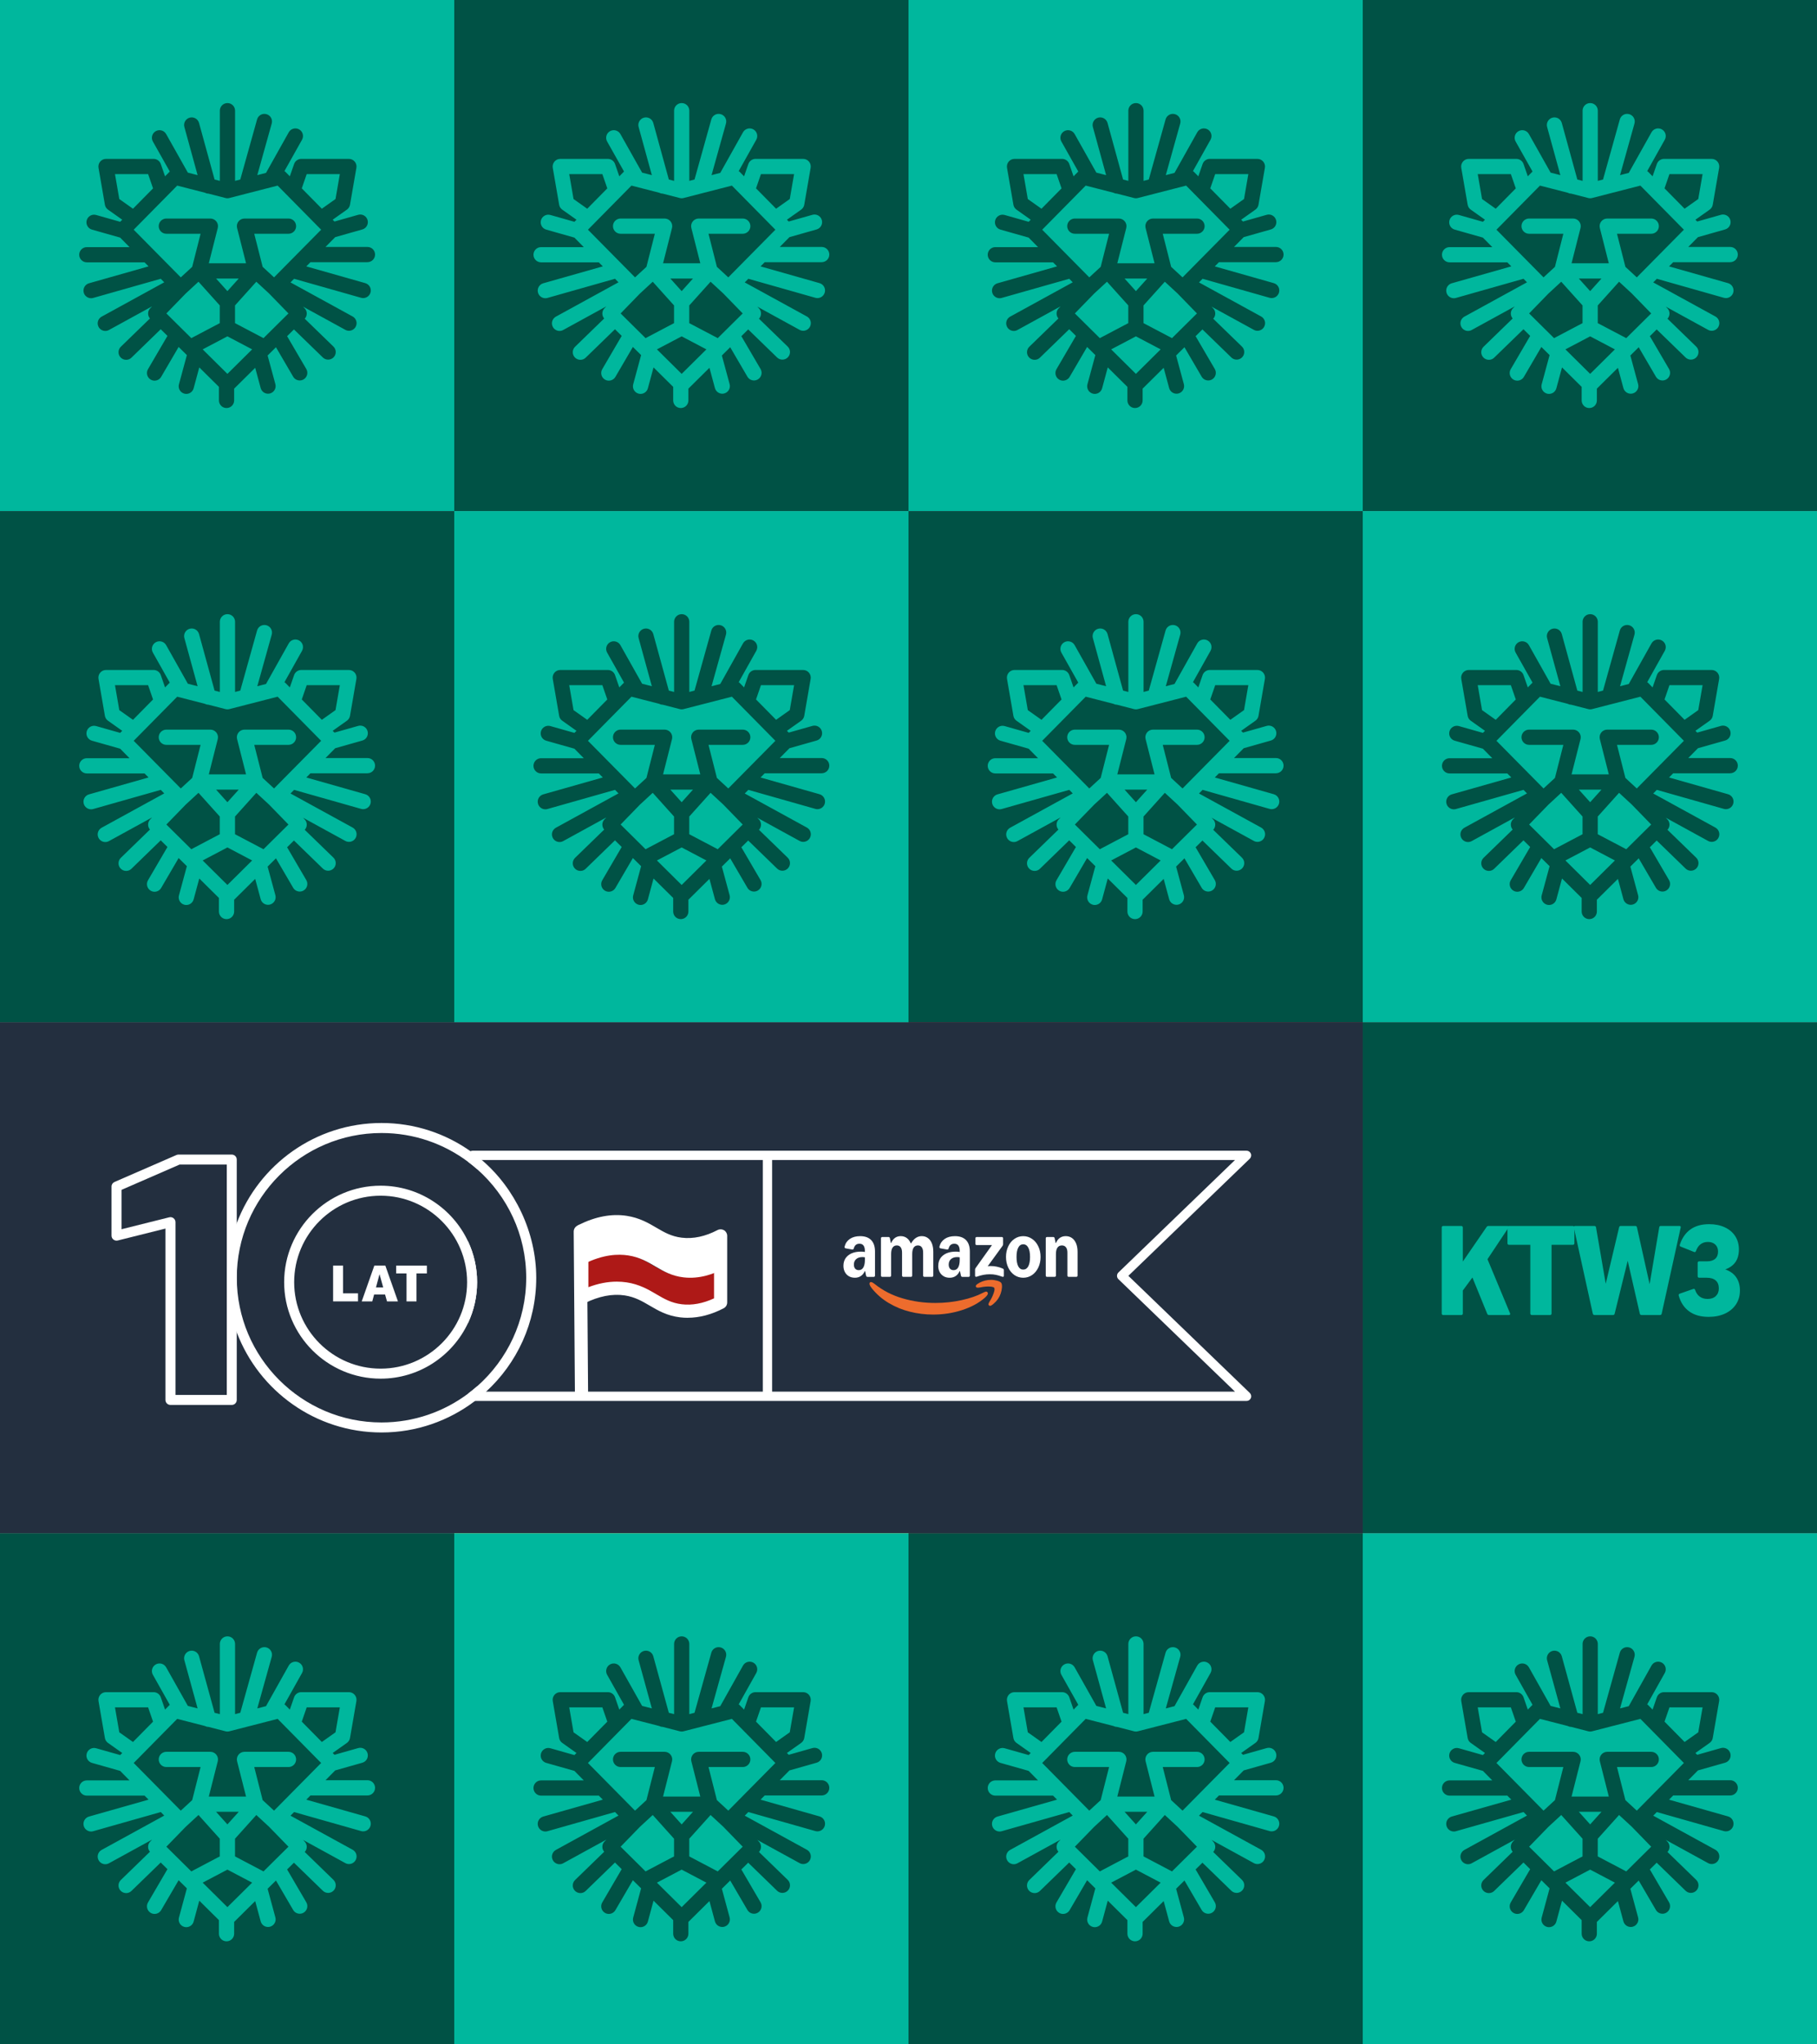 <?xml version="1.0" encoding="UTF-8"?><svg id="Layer_6" xmlns="http://www.w3.org/2000/svg" viewBox="0 0 960 1080"><rect x="0" y="0" width="960" height="1080" fill="#808080" stroke="none"/><defs><style>.cls-1{fill:#00b79d;}.cls-1,.cls-2,.cls-3,.cls-4,.cls-5,.cls-6,.cls-7,.cls-8{stroke-width:0px;}.cls-2{fill:#ae1917;}.cls-3{fill:#ffd970;}.cls-4{fill:#ed6c2d;}.cls-5{fill:#232f3f;}.cls-6{fill:#a50f2d;}.cls-7{fill:#fff;}.cls-8{fill:#005245;}</style></defs><rect class="cls-8" x="720" y="540" width="240" height="270"/><rect class="cls-6" x="480" y="540" width="240" height="270"/><rect class="cls-3" x="240" y="541" width="240" height="270"/><rect class="cls-5" y="540" width="720" height="270"/><path class="cls-1" d="M761.94,694.49c-.15-.15-.22-.35-.22-.6v-45.42c0-.25.07-.45.22-.59.15-.15.35-.22.59-.22h9.52c.25,0,.45.07.6.22.15.15.22.35.22.59v17.99l12.55-18.26c.23-.36.56-.54.99-.54h10c.23,0,.4.04.51.14.11.09.17.22.17.37,0,.14-.06.29-.17.48l-11.02,16.56,11.9,28.56c.07.14.1.26.1.37,0,.18-.06.32-.19.42-.12.1-.3.15-.53.15h-10.47c-.43,0-.75-.21-.95-.65l-7.82-19.18-5.07,6.87v12.14c0,.25-.07.45-.22.6-.15.15-.35.22-.6.22h-9.52c-.25,0-.45-.07-.59-.22Z"/><path class="cls-1" d="M808.75,694.49c-.15-.15-.22-.35-.22-.6v-36.28h-11.25c-.25,0-.45-.07-.6-.22-.15-.15-.22-.34-.22-.59v-8.33c0-.25.07-.45.22-.59.15-.15.35-.22.6-.22h33.73c.25,0,.45.07.59.22.15.15.22.35.22.59v8.33c0,.25-.07.45-.22.59-.15.15-.35.22-.59.22h-11.25v36.28c0,.25-.07.45-.22.6-.15.15-.35.22-.6.22h-9.59c-.25,0-.45-.07-.6-.22Z"/><path class="cls-1" d="M841.55,694l-10-45.46c-.02-.07-.03-.16-.03-.27,0-.41.25-.61.75-.61h10.1c.25,0,.45.07.61.2.16.14.25.32.27.54l5.13,29.78,7.07-29.82c.11-.48.42-.71.92-.71h7.62c.5,0,.79.24.88.71l6.7,30.06,5.07-30.02c.07-.5.35-.75.85-.75h9.76c.5,0,.75.2.75.61,0,.11-.01.2-.03.27l-10.03,45.46c-.09.48-.4.71-.92.71h-9.72c-.52,0-.83-.24-.92-.71l-6.39-27.95-6.9,27.95c-.09.48-.39.71-.88.71h-9.72c-.52,0-.83-.24-.92-.71Z"/><path class="cls-1" d="M892.46,692.77c-2.66-1.93-4.51-4.7-5.52-8.33-.02-.07-.03-.16-.03-.27,0-.36.19-.61.58-.75l7.11-2.48c.18-.05.29-.07.34-.07.32,0,.54.2.68.61.52,1.54,1.34,2.71,2.46,3.52s2.5,1.21,4.13,1.21c1.81,0,3.25-.5,4.32-1.51,1.06-1.01,1.6-2.36,1.6-4.06,0-1.84-.55-3.24-1.65-4.2-1.1-.96-2.69-1.44-4.78-1.44h-3.94c-.25,0-.45-.07-.6-.22-.15-.15-.22-.34-.22-.59v-7.04c0-.25.07-.45.22-.59.15-.15.35-.22.6-.22h4.08c1.9,0,3.36-.44,4.37-1.33,1.01-.88,1.51-2.18,1.51-3.88,0-1.52-.49-2.74-1.46-3.66-.98-.92-2.28-1.38-3.91-1.38-1.5,0-2.78.41-3.86,1.22-1.08.82-1.89,2.01-2.43,3.57-.14.39-.36.58-.68.58-.14,0-.25-.02-.34-.07l-7.04-2.82c-.36-.14-.54-.37-.54-.71,0-.04.02-.16.07-.34,1.16-3.51,3.03-6.19,5.61-8.04,2.58-1.85,5.88-2.77,9.89-2.77,3.11,0,5.85.55,8.23,1.65,2.38,1.1,4.22,2.66,5.53,4.68,1.3,2.02,1.95,4.35,1.95,7s-.61,4.95-1.82,6.68c-1.21,1.73-3.01,3.03-5.39,3.89,2.54.88,4.47,2.27,5.78,4.17,1.31,1.89,1.97,4.22,1.97,6.99s-.69,5.17-2.07,7.28c-1.38,2.11-3.33,3.74-5.83,4.9-2.5,1.16-5.39,1.73-8.65,1.73-4.17,0-7.59-.96-10.25-2.89Z"/><path class="cls-7" d="M596.16,674l64.15-61.87c.72-.7.95-1.77.57-2.69-.37-.93-1.28-1.54-2.28-1.54H249.74c-.41,0-.8.11-1.14.27-.78.41-1.31,1.24-1.31,2.18v3.39c1.69,1.27,3.34,2.61,4.92,4.01v-4.94h150.82v122.37h-150.82v-2.94c-1.58,1.4-3.23,2.74-4.92,4.01v1.39c0,1.36,1.1,2.46,2.45,2.46h408.87c1,0,1.91-.61,2.28-1.54.38-.92.15-1.99-.57-2.69l-64.15-61.87ZM407.94,735.18v-122.37h244.57l-61.6,59.42c-.48.47-.75,1.1-.75,1.77s.27,1.31.75,1.77l61.6,59.42h-244.57ZM247.28,655.78v43.14c3.08-6.56,4.8-13.86,4.8-21.57s-1.72-15.02-4.8-21.57Z"/><path class="cls-7" d="M451.67,675c-1.2,0-2.25-.26-3.16-.78-.91-.54-1.62-1.28-2.13-2.23-.51-.96-.76-2.07-.76-3.31,0-1.5.37-2.82,1.11-3.95.76-1.13,1.83-2,3.21-2.61,1.4-.61,3.04-.91,4.91-.91.86,0,1.56.06,2.1.18v-.53c0-1.28-.24-2.24-.71-2.86-.47-.64-1.19-.96-2.15-.96-1.55,0-2.55.82-2.99,2.45-.13.47-.41.67-.84.61l-3.44-.61c-.25-.05-.43-.16-.53-.33-.08-.17-.09-.4-.03-.68.44-1.72,1.37-3.05,2.78-4,1.43-.96,3.23-1.44,5.39-1.44,2.56,0,4.51.69,5.85,2.08,1.35,1.38,2.02,3.4,2.02,6.05v12.73c0,.19-.07.35-.2.48-.12.12-.27.18-.46.18h-3.29c-.4,0-.66-.22-.76-.66l-.51-2.38h-.2c-.46,1.11-1.14,1.97-2.05,2.58-.89.61-1.96.91-3.19.91ZM451.14,668.07c0,.89.23,1.61.68,2.15.47.52,1.11.78,1.9.78,1.05,0,1.85-.46,2.4-1.39.56-.94.84-2.29.84-4.05v-1.34c-.47-.08-.92-.13-1.34-.13-1.38,0-2.48.36-3.29,1.09-.79.71-1.19,1.67-1.19,2.88ZM465.46,654.15c0-.19.06-.34.18-.46.13-.13.3-.2.48-.2h3.34c.19,0,.34.06.46.18.13.12.22.28.25.48l.51,2.48h.2c.46-1.16,1.11-2.05,1.95-2.66.86-.62,1.87-.94,3.04-.94,1.25,0,2.32.33,3.21.99.91.66,1.61,1.59,2.1,2.81h.2c.74-1.28,1.58-2.24,2.51-2.86.93-.62,1.97-.94,3.11-.94,1.25,0,2.33.34,3.24,1.01.93.67,1.64,1.64,2.13,2.88.49,1.25.73,2.72.73,4.43v12.53c0,.19-.07.35-.2.48-.12.12-.27.18-.46.18h-4.05c-.19,0-.35-.06-.48-.18-.12-.14-.18-.3-.18-.48v-12.12c0-1.23-.24-2.18-.71-2.83-.47-.66-1.16-.99-2.05-.99-.98,0-1.73.39-2.25,1.16-.51.78-.76,1.9-.76,3.37v11.41c0,.19-.07.35-.2.48-.12.12-.27.18-.46.18h-4.05c-.19,0-.35-.06-.48-.18-.12-.14-.18-.3-.18-.48v-12.12c0-1.23-.24-2.18-.71-2.83-.47-.66-1.16-.99-2.05-.99-.98,0-1.73.39-2.25,1.16-.51.78-.76,1.9-.76,3.37v11.41c0,.19-.07.35-.2.48-.12.12-.27.18-.46.18h-4.05c-.19,0-.35-.06-.48-.18-.12-.14-.18-.3-.18-.48v-19.74ZM495.73,668.68c0-1.5.37-2.82,1.11-3.95.76-1.13,1.83-2,3.21-2.61,1.4-.61,3.04-.91,4.91-.91.86,0,1.56.06,2.1.18v-.53c0-1.28-.24-2.24-.71-2.86-.47-.64-1.19-.96-2.15-.96-1.55,0-2.55.82-2.99,2.45-.13.47-.41.67-.84.61l-3.44-.61c-.25-.05-.43-.16-.53-.33-.08-.17-.09-.4-.03-.68.44-1.72,1.37-3.05,2.78-4,1.43-.96,3.23-1.44,5.39-1.44,2.56,0,4.51.69,5.85,2.08,1.35,1.38,2.02,3.4,2.02,6.05v12.73c0,.19-.07.35-.2.48-.12.12-.27.18-.46.18h-3.29c-.4,0-.66-.22-.76-.66l-.51-2.38h-.2c-.46,1.11-1.14,1.97-2.05,2.58-.89.61-1.96.91-3.19.91s-2.25-.26-3.16-.78c-.91-.54-1.62-1.28-2.13-2.23-.51-.96-.76-2.07-.76-3.31ZM501.24,668.07c0,.89.23,1.61.68,2.15.47.52,1.11.78,1.9.78,1.05,0,1.85-.46,2.4-1.39.56-.94.84-2.29.84-4.05v-1.34c-.47-.08-.92-.13-1.34-.13-1.38,0-2.48.36-3.29,1.09-.79.71-1.19,1.67-1.19,2.88ZM515.16,670.83c0-.37.1-.69.3-.96l8.65-12.12h-8.1c-.19,0-.35-.06-.48-.18-.12-.13-.18-.3-.18-.48v-2.94c0-.19.06-.34.18-.46.13-.13.3-.2.48-.2h13.31c.19,0,.34.07.46.2.13.12.2.27.2.46v3.06c0,.37-.1.69-.3.96l-7.84,10.78c.47-.08.95-.13,1.44-.13,1.21,0,2.33.11,3.34.33,1.03.2,2.09.54,3.19,1.01.39.17.58.46.58.86v2.91c0,.27-.08.46-.25.56-.17.08-.38.08-.63-.03-1.27-.47-2.39-.8-3.37-.99-.96-.2-2.02-.3-3.16-.3s-2.24.1-3.34.3c-1.08.2-2.28.53-3.59.99-.25.08-.46.08-.63,0-.17-.1-.25-.28-.25-.53v-3.11ZM531.51,664.02c0-2.06.4-3.92,1.19-5.59.79-1.69,1.88-3,3.26-3.95,1.4-.96,2.95-1.44,4.66-1.44s3.27.48,4.66,1.44c1.4.94,2.5,2.26,3.29,3.95.81,1.67,1.21,3.53,1.21,5.59s-.4,3.93-1.21,5.62c-.79,1.67-1.89,2.99-3.29,3.95-1.38.94-2.94,1.42-4.66,1.42s-3.26-.47-4.66-1.42c-1.38-.96-2.47-2.28-3.26-3.95-.79-1.69-1.19-3.56-1.19-5.62ZM537.08,664.02c0,2.14.3,3.8.91,4.96.61,1.15,1.48,1.72,2.63,1.72s2.03-.57,2.66-1.72c.62-1.16.94-2.82.94-4.96s-.31-3.79-.94-4.93c-.62-1.16-1.51-1.75-2.66-1.75s-2.02.58-2.63,1.75c-.61,1.15-.91,2.79-.91,4.93ZM552.51,654.15c0-.19.06-.34.18-.46.13-.13.3-.2.48-.2h3.34c.19,0,.34.06.46.18.13.12.22.28.25.48l.51,2.48h.2c.46-1.15,1.12-2.03,2-2.66.89-.62,1.94-.94,3.14-.94,1.28,0,2.39.34,3.32,1.01.94.67,1.67,1.64,2.18,2.88s.76,2.72.76,4.43v12.53c0,.19-.07.35-.2.48-.12.12-.27.18-.46.18h-4.05c-.19,0-.35-.06-.48-.18-.12-.14-.18-.3-.18-.48v-12.12c0-1.23-.25-2.18-.76-2.83s-1.22-.99-2.15-.99c-1.03,0-1.81.39-2.35,1.16-.54.78-.81,1.9-.81,3.37v11.41c0,.19-.07.35-.2.48-.12.12-.27.18-.46.18h-4.05c-.19,0-.35-.06-.48-.18-.12-.14-.18-.3-.18-.48v-19.74Z"/><path class="cls-4" d="M459.69,677.46c-.32.25-.39.67-.2,1.27.17.52.57,1.17,1.19,1.95,2.51,3.1,5.51,5.69,8.98,7.74,3.48,2.06,7.2,3.58,11.16,4.55,3.98,1,8.05,1.49,12.2,1.49,5.31,0,10.38-.78,15.18-2.33,4.81-1.54,8.82-3.69,12.05-6.48,1.13-1,1.7-1.79,1.7-2.38,0-.22-.09-.44-.28-.66-.25-.25-.56-.34-.91-.25-.35.08-.85.3-1.49.63-3.09,1.62-6.85,2.91-11.29,3.87-4.42.98-9.03,1.47-13.84,1.47-5.96,0-11.71-.81-17.26-2.43-5.55-1.62-10.47-4.15-14.75-7.59-.62-.49-1.13-.8-1.52-.94-.37-.13-.67-.11-.91.08Z"/><path class="cls-4" d="M515.92,678.72c-.35.34-.45.69-.28,1.06.12.27.35.42.68.46.34.05.82.02,1.44-.1,1.01-.22,2.07-.37,3.16-.46,1.1-.07,2.05-.05,2.86.05.81.12,1.32.32,1.52.61.3.46.19,1.42-.33,2.88-.51,1.47-1.2,2.89-2.08,4.28-.34.56-.54,1-.61,1.32-.07.32.02.59.25.81.15.15.32.23.51.23.49,0,1.2-.43,2.13-1.29,1.67-1.45,2.84-3.17,3.52-5.16.37-1.03.6-2.11.68-3.24.08-1.13-.04-1.94-.38-2.43-.32-.47-1.03-.86-2.13-1.16-1.08-.3-2.17-.46-3.26-.46-2.14,0-4.18.51-6.1,1.52-.71.39-1.24.75-1.59,1.09Z"/><path class="cls-7" d="M122.46,609.94h-28.15c-.37,0-.73.08-1.06.22l-32.74,14.25c-.96.41-1.59,1.36-1.59,2.42v25.93c0,.81.37,1.59,1.02,2.08.65.51,1.48.68,2.27.49l25.21-6.3v90.53c0,1.46,1.18,2.64,2.64,2.64h32.39c1.46,0,2.64-1.18,2.64-2.64v-126.98c0-1.46-1.18-2.64-2.64-2.64ZM119.82,736.92h-27.1v-91.27c0-.81-.38-1.59-1.03-2.09-.63-.5-1.48-.68-2.26-.48l-25.21,6.3v-20.81l30.64-13.34h24.96v121.69Z"/><path class="cls-7" d="M247.28,655.78c-8.13-17.35-25.78-29.4-46.18-29.4-28.1,0-50.97,22.86-50.97,50.97s22.87,50.97,50.97,50.97c20.4,0,38.05-12.04,46.18-29.4,3.08-6.56,4.8-13.86,4.8-21.57s-1.72-15.02-4.8-21.57ZM201.1,723.03c-25.19,0-45.68-20.49-45.68-45.68s20.49-45.68,45.68-45.68,45.69,20.49,45.69,45.68-20.49,45.68-45.69,45.68ZM247.28,655.78c-8.13-17.35-25.78-29.4-46.18-29.4-28.1,0-50.97,22.86-50.97,50.97s22.87,50.97,50.97,50.97c20.4,0,38.05-12.04,46.18-29.4,3.08-6.56,4.8-13.86,4.8-21.57s-1.72-15.02-4.8-21.57ZM201.1,723.03c-25.19,0-45.68-20.49-45.68-45.68s20.49-45.68,45.68-45.68,45.69,20.49,45.69,45.68-20.49,45.68-45.69,45.68ZM254.55,612.82c-1.91-1.65-3.9-3.19-5.95-4.64-13.31-9.4-29.53-14.92-47.02-14.92-34.91,0-64.77,21.98-76.46,52.83-3.42,8.99-5.29,18.74-5.29,28.92s1.87,19.92,5.29,28.91c11.7,30.85,41.56,52.83,76.46,52.83,18.54,0,35.65-6.21,49.37-16.64,2.03-1.54,3.99-3.18,5.87-4.92,16.28-14.94,26.5-36.39,26.5-60.18s-11.17-47.2-28.76-62.19ZM252.2,732.24c-1.58,1.4-3.23,2.74-4.92,4.01-12.76,9.55-28.59,15.21-45.71,15.21-42.16,0-76.46-34.3-76.46-76.45s34.3-76.46,76.46-76.46c17.12,0,32.95,5.66,45.71,15.21,1.69,1.27,3.34,2.61,4.92,4.01,15.83,14.02,25.82,34.49,25.82,57.25s-9.99,43.22-25.82,57.24ZM201.1,626.38c-28.1,0-50.97,22.86-50.97,50.97s22.87,50.97,50.97,50.97c20.4,0,38.05-12.04,46.18-29.4,3.08-6.56,4.8-13.86,4.8-21.57s-1.72-15.02-4.8-21.57c-8.13-17.35-25.78-29.4-46.18-29.4ZM201.1,723.03c-25.19,0-45.68-20.49-45.68-45.68s20.49-45.68,45.68-45.68,45.69,20.49,45.69,45.68-20.49,45.68-45.69,45.68Z"/><path class="cls-7" d="M175.99,687.51v-18.91h5.27v14.65h7.89v4.25h-13.16Z"/><path class="cls-7" d="M204.48,687.51l-1.04-3.66h-5.78l-.98,3.66h-5.57l6.66-18.91h5.82l6.66,18.91h-5.76ZM198.64,680.14h3.82l-1.94-7.01-1.88,7.01h0Z"/><path class="cls-7" d="M214.79,687.51v-14.78h-5.48v-4.12h16.23v4.12h-5.48v14.78h-5.27Z"/><path class="cls-7" d="M307.22,739.19c-1.9,0-3.46-1.54-3.47-3.46l-.64-85.1c0-1.92,1.54-3.49,3.46-3.5h.03c1.9,0,3.46,1.54,3.47,3.46l.64,85.1c0,1.92-1.54,3.49-3.46,3.5h-.03Z"/><path class="cls-2" d="M380.75,669.85v18.22c-4.91,2.55-12.36,5.43-20.96,4.41-12.29-1.46-16.84-9.71-29.22-11.59-5.21-.78-12.98-.62-23.16,4.42v-18.22c10.19-5.04,17.94-5.21,23.16-4.42,12.38,1.87,16.93,10.12,29.22,11.59,8.6,1.03,16.05-1.86,20.96-4.41Z"/><path class="cls-7" d="M363.38,696.17c-1.35,0-2.68-.07-4-.23-6.97-.83-11.63-3.57-16.13-6.21-4-2.34-7.78-4.57-13.2-5.39-6.53-.98-13.64.41-21.09,4.1-1.08.53-2.36.47-3.38-.16-1.03-.63-1.64-1.76-1.64-2.96v-35.17c0-1.32.75-2.53,1.93-3.12,8.77-4.35,17.27-5.95,25.22-4.73,6.75,1.03,11.5,3.81,15.67,6.25,4.07,2.39,7.91,4.64,13.43,5.3,6.05.73,12.42-.63,18.94-4.04,1.08-.56,2.37-.51,3.41.1,1.04.63,1.67,1.76,1.67,2.97v35.17c0,1.3-.72,2.49-1.87,3.09-6.42,3.34-12.79,5.01-18.97,5.01h0ZM325.91,677.07c1.74,0,3.47.13,5.17.38,6.77,1.03,11.5,3.81,15.69,6.27,4.07,2.39,7.91,4.64,13.43,5.3,5.45.66,11.18-.4,17.06-3.12v-27.61c-6.05,2.33-12.05,3.16-17.9,2.48-6.96-.83-11.63-3.56-16.13-6.21-4-2.34-7.78-4.56-13.2-5.38-5.95-.91-12.39.16-19.16,3.18v27.64c5.14-1.95,10.17-2.93,15.01-2.93h.01Z"/><path class="cls-7" d="M382.04,652.17v18.22c-4.91,2.55-12.36,5.43-20.96,4.41-12.29-1.46-16.84-9.71-29.22-11.59-5.21-.78-12.98-.62-23.16,4.42v-18.22c10.19-5.04,17.94-5.21,23.16-4.42,12.38,1.87,16.93,10.12,29.22,11.59,8.6,1.03,16.05-1.86,20.96-4.41h0Z"/><rect class="cls-8" x="720" width="240" height="270"/><rect class="cls-1" x="480" width="240" height="270"/><rect class="cls-8" x="240" width="240" height="270"/><rect class="cls-1" width="240" height="270"/><path class="cls-8" d="M674.14,138.5c2.22,0,4.02-1.8,4.02-4.02s-1.8-4.02-4.02-4.02h-22.16l5.12-5.18,14.33-4.06c2.14-.6,3.38-2.83,2.77-4.97-.6-2.13-2.82-3.38-4.96-2.77l-12.53,3.55-.94-.96,7.51-5.32c.87-.62,1.46-1.55,1.64-2.59l3.38-19.52c.2-1.17-.12-2.37-.89-3.27-.76-.91-1.89-1.43-3.08-1.43h-25.15c-1.71,0-3.24,1.09-3.8,2.71l-2.25,6.5-2.34-2.38c-.15-.15-.33-.26-.5-.39l9.28-16.56c1.09-1.94.4-4.39-1.54-5.47-1.93-1.08-4.39-.4-5.47,1.54l-12.02,21.45-4.6,1.18,7.62-27.26c.6-2.14-.65-4.36-2.79-4.95-2.14-.6-4.36.65-4.95,2.79l-8.87,31.73-2.76.71v-37.07c0-2.22-1.8-4.02-4.02-4.02s-4.02,1.8-4.02,4.02v37.07l-2.78-.71-8.21-29.86c-.59-2.14-2.8-3.39-4.94-2.81-2.14.59-3.4,2.8-2.81,4.94l6.99,25.42-5.15-1.32-11.47-20.38c-1.09-1.93-3.54-2.62-5.48-1.53-1.94,1.09-2.62,3.54-1.53,5.47l8.94,15.88c-.05.05-.12.08-.17.13l-2.34,2.38-2.25-6.5c-.56-1.62-2.08-2.71-3.8-2.71h-25.14c-1.19,0-2.32.52-3.08,1.43-.76.91-1.09,2.11-.89,3.27l3.38,19.52c.18,1.05.77,1.98,1.64,2.59l7.51,5.32-1.08,1.1-12.7-3.6c-2.13-.61-4.36.64-4.97,2.77-.61,2.13.64,4.36,2.77,4.96l14.88,4.22,4.96,5.03h-22.56c-2.22,0-4.02,1.8-4.02,4.02s1.8,4.02,4.02,4.02h30.5l2.11,2.13-31.46,8.93c-2.13.61-3.38,2.83-2.77,4.97.5,1.77,2.12,2.93,3.87,2.93.36,0,.73-.05,1.1-.15l35.71-10.13,1.84,1.87-33.08,18.14c-1.95,1.07-2.66,3.51-1.59,5.46.73,1.33,2.11,2.09,3.53,2.09.65,0,1.32-.16,1.93-.5l22.8-12.5-1,1.02c-1.46,1.5-1.49,3.84-.16,5.4l-15.38,14.93c-1.59,1.55-1.63,4.09-.08,5.69.79.81,1.84,1.22,2.89,1.22s2.02-.38,2.8-1.14l15.47-15.02,3.55,3.52-10.28,17.59c-1.12,1.92-.47,4.38,1.44,5.5.64.37,1.34.55,2.03.55,1.38,0,2.73-.71,3.48-1.99l9.24-15.81,4.35,4.3-4.18,15.43c-.58,2.14.69,4.35,2.83,4.93.35.09.7.14,1.05.14,1.77,0,3.4-1.18,3.88-2.98l2.98-11.02,10.38,10.28v7.17c0,2.22,1.8,4.02,4.02,4.02s4.02-1.8,4.02-4.02v-6.23l11.12-11.01,2.9,10.72c.49,1.79,2.11,2.97,3.88,2.97.35,0,.7-.05,1.05-.14,2.15-.58,3.41-2.79,2.83-4.93l-4.09-15.12,4.41-4.36,9.09,15.56c.75,1.28,2.09,1.99,3.48,1.99.69,0,1.39-.18,2.02-.55,1.92-1.12,2.56-3.59,1.44-5.5l-10.14-17.34,3.61-3.57,15.27,14.82c.78.76,1.79,1.14,2.8,1.14s2.1-.41,2.88-1.22c1.55-1.59,1.51-4.14-.08-5.68l-15.17-14.72c1.44-1.56,1.43-3.98-.06-5.52l-.84-.86,22.34,12.25c.61.34,1.28.5,1.93.5,1.42,0,2.8-.75,3.53-2.09,1.07-1.95.36-4.39-1.59-5.46l-32.83-18,1.89-1.92,35.41,10.05c.37.1.74.15,1.1.15,1.75,0,3.37-1.16,3.87-2.93.61-2.14-.63-4.36-2.77-4.97l-31.15-8.84,2.19-2.22h30.11ZM642.05,91.97h17.5l-2.28,13.17-7.23,5.12-10.6-10.75,2.61-7.55ZM573.62,98.05l14.61,3.75c.57.3,1.2.47,1.87.48l9.06,2.33c.66.17,1.34.17,2,0l25.53-6.56,22.98,23.3-24.88,25.18-6.02-5.56-4.44-17.48h18.1c2.22,0,4.02-1.8,4.02-4.02s-1.8-4.02-4.02-4.02h-23.27c-1.24,0-2.41.58-3.17,1.55-.76.98-1.03,2.25-.72,3.46l4.73,18.63h-19.68l4.73-18.63c.31-1.21.04-2.48-.73-3.46-.76-.98-1.93-1.55-3.17-1.55h-23.27c-2.22,0-4.02,1.8-4.02,4.02s1.8,4.02,4.02,4.02h18.1l-4.44,17.48-6.03,5.56-24.87-25.18,22.98-23.3ZM600.15,197.51l-13.07-12.94,13.07-6.88,13.07,6.88-13.07,12.94ZM600.15,153.8l-5.99-6.66h11.98l-5.99,6.66ZM619.21,178.63l-15.04-7.92v-9.36l11.26-12.52,6.68,6.17,10.29,10.58-13.18,13.05ZM543.03,105.14l-2.28-13.17h17.5l2.61,7.55-10.6,10.75-7.23-5.12ZM578.19,155l6.68-6.17,11.25,12.52v9.36l-15.04,7.92-13.18-13.05,10.28-10.58Z"/><path class="cls-1" d="M914.14,138.5c2.22,0,4.02-1.8,4.02-4.02s-1.8-4.02-4.02-4.02h-22.16l5.12-5.18,14.33-4.06c2.14-.6,3.38-2.83,2.77-4.97-.6-2.13-2.82-3.38-4.96-2.77l-12.53,3.55-.94-.96,7.51-5.32c.87-.62,1.46-1.55,1.64-2.59l3.38-19.52c.2-1.17-.12-2.37-.89-3.27-.76-.91-1.89-1.43-3.08-1.43h-25.15c-1.71,0-3.24,1.09-3.8,2.71l-2.25,6.5-2.34-2.38c-.15-.15-.33-.26-.5-.39l9.28-16.56c1.09-1.94.4-4.39-1.54-5.47-1.93-1.08-4.39-.4-5.47,1.54l-12.02,21.45-4.6,1.18,7.62-27.26c.6-2.14-.65-4.36-2.79-4.95-2.14-.6-4.36.65-4.95,2.79l-8.87,31.73-2.76.71v-37.07c0-2.22-1.8-4.02-4.02-4.02s-4.02,1.8-4.02,4.02v37.07l-2.78-.71-8.21-29.86c-.59-2.14-2.8-3.39-4.94-2.81-2.14.59-3.4,2.8-2.81,4.94l6.99,25.42-5.15-1.32-11.47-20.38c-1.09-1.93-3.54-2.62-5.48-1.53-1.94,1.09-2.62,3.54-1.53,5.47l8.94,15.88c-.05.05-.12.08-.17.13l-2.34,2.38-2.25-6.5c-.56-1.62-2.08-2.71-3.8-2.71h-25.14c-1.19,0-2.32.52-3.08,1.43-.76.91-1.09,2.11-.89,3.27l3.38,19.52c.18,1.05.77,1.98,1.64,2.59l7.51,5.32-1.08,1.1-12.7-3.6c-2.13-.61-4.36.64-4.97,2.77-.61,2.13.64,4.36,2.77,4.96l14.88,4.22,4.96,5.03h-22.56c-2.22,0-4.02,1.8-4.02,4.02s1.8,4.02,4.02,4.02h30.5l2.11,2.13-31.46,8.93c-2.13.61-3.38,2.83-2.77,4.97.5,1.77,2.12,2.93,3.87,2.93.36,0,.73-.05,1.1-.15l35.71-10.13,1.84,1.87-33.08,18.14c-1.95,1.07-2.66,3.51-1.59,5.46.73,1.33,2.11,2.09,3.53,2.09.65,0,1.32-.16,1.93-.5l22.8-12.5-1,1.02c-1.46,1.5-1.49,3.84-.16,5.4l-15.38,14.93c-1.59,1.55-1.63,4.09-.08,5.69.79.81,1.84,1.22,2.89,1.22s2.02-.38,2.8-1.14l15.47-15.02,3.55,3.52-10.28,17.59c-1.12,1.92-.47,4.38,1.44,5.5.64.37,1.34.55,2.03.55,1.38,0,2.73-.71,3.48-1.99l9.24-15.81,4.35,4.3-4.18,15.43c-.58,2.14.69,4.35,2.83,4.93.35.09.7.14,1.05.14,1.77,0,3.4-1.18,3.88-2.98l2.98-11.02,10.38,10.28v7.17c0,2.22,1.8,4.02,4.02,4.02s4.02-1.8,4.02-4.02v-6.23l11.12-11.01,2.9,10.72c.49,1.79,2.11,2.97,3.88,2.97.35,0,.7-.05,1.05-.14,2.15-.58,3.41-2.79,2.83-4.93l-4.09-15.12,4.41-4.36,9.09,15.56c.75,1.28,2.09,1.99,3.48,1.99.69,0,1.39-.18,2.02-.55,1.92-1.12,2.56-3.59,1.44-5.5l-10.14-17.34,3.61-3.57,15.27,14.82c.78.76,1.79,1.14,2.8,1.14s2.1-.41,2.88-1.22c1.55-1.59,1.51-4.14-.08-5.68l-15.17-14.72c1.44-1.56,1.43-3.98-.06-5.52l-.84-.86,22.34,12.25c.61.34,1.28.5,1.93.5,1.42,0,2.8-.75,3.53-2.09,1.07-1.95.36-4.39-1.59-5.46l-32.83-18,1.89-1.92,35.41,10.05c.37.1.74.15,1.1.15,1.75,0,3.37-1.16,3.87-2.93.61-2.14-.63-4.36-2.77-4.97l-31.15-8.84,2.19-2.22h30.11ZM882.05,91.97h17.5l-2.28,13.17-7.23,5.12-10.6-10.75,2.61-7.55ZM813.62,98.05l14.61,3.75c.57.3,1.2.47,1.87.48l9.06,2.33c.66.17,1.34.17,2,0l25.53-6.56,22.98,23.3-24.88,25.18-6.02-5.56-4.44-17.48h18.1c2.22,0,4.02-1.8,4.02-4.02s-1.8-4.02-4.02-4.02h-23.27c-1.24,0-2.41.58-3.17,1.55-.76.98-1.03,2.25-.72,3.46l4.73,18.63h-19.68l4.73-18.63c.31-1.21.04-2.48-.73-3.46-.76-.98-1.93-1.55-3.17-1.55h-23.27c-2.22,0-4.02,1.8-4.02,4.02s1.8,4.02,4.02,4.02h18.1l-4.44,17.48-6.03,5.56-24.87-25.18,22.98-23.3ZM840.15,197.51l-13.07-12.94,13.07-6.88,13.07,6.88-13.07,12.94ZM840.15,153.8l-5.99-6.66h11.98l-5.99,6.66ZM859.21,178.63l-15.04-7.92v-9.36l11.26-12.52,6.68,6.17,10.29,10.58-13.18,13.05ZM783.03,105.14l-2.28-13.17h17.5l2.61,7.55-10.6,10.75-7.23-5.12ZM818.19,155l6.68-6.17,11.25,12.52v9.36l-15.04,7.92-13.18-13.05,10.28-10.58Z"/><path class="cls-8" d="M194.14,138.5c2.22,0,4.02-1.8,4.02-4.02s-1.8-4.02-4.02-4.02h-22.16l5.12-5.18,14.33-4.06c2.14-.6,3.38-2.83,2.77-4.97-.6-2.13-2.82-3.38-4.96-2.77l-12.53,3.55-.94-.96,7.51-5.32c.87-.62,1.46-1.55,1.64-2.59l3.38-19.52c.2-1.17-.12-2.37-.89-3.27-.76-.91-1.89-1.43-3.08-1.43h-25.15c-1.71,0-3.24,1.09-3.8,2.71l-2.25,6.5-2.34-2.38c-.15-.15-.33-.26-.5-.39l9.28-16.56c1.09-1.94.4-4.39-1.54-5.47-1.93-1.08-4.39-.4-5.47,1.54l-12.02,21.45-4.6,1.18,7.62-27.26c.6-2.14-.65-4.36-2.79-4.95-2.14-.6-4.36.65-4.95,2.79l-8.87,31.73-2.76.71v-37.07c0-2.22-1.8-4.02-4.02-4.02s-4.02,1.8-4.02,4.02v37.07l-2.78-.71-8.21-29.86c-.59-2.14-2.8-3.39-4.94-2.81-2.14.59-3.4,2.8-2.81,4.94l6.99,25.42-5.15-1.32-11.47-20.38c-1.09-1.93-3.54-2.62-5.48-1.53-1.94,1.09-2.62,3.54-1.53,5.47l8.94,15.88c-.05.05-.12.08-.17.13l-2.34,2.38-2.25-6.5c-.56-1.62-2.08-2.71-3.8-2.71h-25.14c-1.19,0-2.32.52-3.08,1.43-.76.91-1.09,2.11-.89,3.27l3.38,19.52c.18,1.05.77,1.98,1.64,2.59l7.51,5.32-1.08,1.1-12.7-3.6c-2.13-.61-4.36.64-4.97,2.77-.61,2.13.64,4.36,2.77,4.96l14.88,4.22,4.96,5.03h-22.56c-2.22,0-4.02,1.8-4.02,4.02s1.8,4.02,4.02,4.02h30.5l2.11,2.13-31.46,8.93c-2.13.61-3.38,2.83-2.77,4.97.5,1.77,2.12,2.93,3.87,2.93.36,0,.73-.05,1.1-.15l35.71-10.13,1.84,1.87-33.08,18.14c-1.95,1.07-2.66,3.51-1.59,5.46.73,1.33,2.11,2.09,3.53,2.09.65,0,1.32-.16,1.93-.5l22.8-12.5-.99,1.02c-1.46,1.5-1.49,3.84-.16,5.4l-15.38,14.93c-1.59,1.55-1.63,4.09-.08,5.69.79.81,1.84,1.22,2.89,1.22s2.02-.38,2.8-1.14l15.47-15.02,3.55,3.52-10.28,17.59c-1.12,1.92-.47,4.38,1.44,5.5.64.37,1.34.55,2.03.55,1.38,0,2.73-.71,3.48-1.99l9.24-15.81,4.35,4.3-4.18,15.43c-.58,2.14.69,4.35,2.83,4.93.35.09.7.14,1.05.14,1.77,0,3.4-1.18,3.88-2.98l2.98-11.02,10.38,10.28v7.17c0,2.22,1.8,4.02,4.02,4.02s4.02-1.8,4.02-4.02v-6.23l11.12-11.01,2.9,10.72c.49,1.79,2.11,2.97,3.88,2.97.35,0,.7-.05,1.05-.14,2.15-.58,3.41-2.79,2.83-4.93l-4.1-15.12,4.41-4.36,9.09,15.56c.75,1.28,2.09,1.99,3.48,1.99.69,0,1.39-.18,2.02-.55,1.92-1.12,2.56-3.59,1.44-5.5l-10.14-17.34,3.61-3.57,15.27,14.82c.78.76,1.79,1.14,2.8,1.14s2.1-.41,2.88-1.22c1.55-1.59,1.51-4.14-.08-5.68l-15.17-14.72c1.44-1.56,1.43-3.98-.06-5.52l-.84-.86,22.34,12.25c.61.34,1.28.5,1.93.5,1.42,0,2.8-.75,3.53-2.09,1.07-1.95.36-4.39-1.59-5.46l-32.83-18,1.89-1.92,35.41,10.05c.37.1.74.15,1.1.15,1.75,0,3.37-1.16,3.87-2.93.61-2.14-.63-4.36-2.77-4.97l-31.15-8.84,2.19-2.22h30.11ZM162.05,91.97h17.5l-2.28,13.17-7.23,5.12-10.6-10.75,2.61-7.55ZM93.62,98.05l14.61,3.75c.57.3,1.2.47,1.87.48l9.06,2.33c.66.17,1.34.17,2,0l25.53-6.56,22.98,23.3-24.88,25.18-6.02-5.56-4.44-17.48h18.1c2.22,0,4.02-1.8,4.02-4.02s-1.8-4.02-4.02-4.02h-23.27c-1.24,0-2.41.58-3.17,1.55-.76.98-1.03,2.25-.72,3.46l4.73,18.63h-19.68l4.73-18.63c.31-1.21.04-2.48-.73-3.46-.76-.98-1.93-1.55-3.17-1.55h-23.27c-2.22,0-4.02,1.8-4.02,4.02s1.8,4.02,4.02,4.02h18.1l-4.44,17.48-6.03,5.56-24.87-25.18,22.98-23.3ZM120.15,197.51l-13.07-12.94,13.07-6.88,13.07,6.88-13.07,12.94ZM120.15,153.8l-5.99-6.66h11.98l-5.99,6.66ZM139.21,178.63l-15.04-7.92v-9.36l11.26-12.52,6.68,6.17,10.29,10.58-13.18,13.05ZM63.03,105.14l-2.28-13.17h17.5l2.61,7.55-10.6,10.75-7.23-5.12ZM98.19,155l6.68-6.17,11.25,12.52v9.36l-15.04,7.92-13.18-13.05,10.28-10.58Z"/><path class="cls-1" d="M434.14,138.5c2.22,0,4.02-1.8,4.02-4.02s-1.8-4.02-4.02-4.02h-22.16l5.12-5.18,14.33-4.06c2.14-.6,3.38-2.83,2.77-4.97-.6-2.13-2.82-3.38-4.96-2.77l-12.53,3.55-.94-.96,7.51-5.32c.87-.62,1.46-1.55,1.64-2.59l3.38-19.52c.2-1.17-.12-2.37-.89-3.27-.76-.91-1.89-1.43-3.08-1.43h-25.15c-1.71,0-3.24,1.09-3.8,2.71l-2.25,6.5-2.34-2.38c-.15-.15-.33-.26-.5-.39l9.28-16.56c1.09-1.94.4-4.39-1.54-5.47-1.93-1.08-4.39-.4-5.47,1.54l-12.02,21.45-4.6,1.18,7.62-27.26c.6-2.14-.65-4.36-2.79-4.95-2.14-.6-4.36.65-4.95,2.79l-8.87,31.73-2.76.71v-37.07c0-2.22-1.8-4.02-4.02-4.02s-4.02,1.8-4.02,4.02v37.07l-2.78-.71-8.21-29.86c-.59-2.14-2.8-3.39-4.94-2.81-2.14.59-3.4,2.8-2.81,4.94l6.99,25.42-5.15-1.32-11.47-20.38c-1.09-1.93-3.54-2.62-5.48-1.53-1.94,1.09-2.62,3.54-1.53,5.47l8.94,15.88c-.05.05-.12.08-.17.13l-2.34,2.38-2.25-6.5c-.56-1.62-2.08-2.71-3.8-2.71h-25.14c-1.19,0-2.32.52-3.08,1.43-.76.91-1.09,2.11-.89,3.27l3.38,19.52c.18,1.05.77,1.98,1.64,2.59l7.51,5.32-1.08,1.1-12.7-3.6c-2.13-.61-4.36.64-4.97,2.77-.61,2.13.64,4.36,2.77,4.96l14.88,4.22,4.96,5.03h-22.56c-2.22,0-4.02,1.8-4.02,4.02s1.8,4.02,4.02,4.02h30.5l2.11,2.13-31.46,8.93c-2.13.61-3.38,2.83-2.77,4.97.5,1.77,2.12,2.93,3.87,2.93.36,0,.73-.05,1.1-.15l35.71-10.13,1.84,1.87-33.08,18.14c-1.95,1.07-2.66,3.51-1.59,5.46.73,1.33,2.11,2.09,3.53,2.09.65,0,1.32-.16,1.93-.5l22.8-12.5-.99,1.02c-1.46,1.5-1.49,3.84-.16,5.4l-15.38,14.93c-1.59,1.55-1.63,4.09-.08,5.69.79.81,1.84,1.22,2.89,1.22s2.02-.38,2.8-1.14l15.47-15.02,3.55,3.52-10.28,17.59c-1.12,1.92-.47,4.38,1.44,5.5.64.37,1.34.55,2.03.55,1.38,0,2.73-.71,3.48-1.99l9.24-15.81,4.35,4.3-4.18,15.43c-.58,2.14.69,4.35,2.83,4.93.35.09.7.14,1.05.14,1.77,0,3.4-1.18,3.88-2.98l2.98-11.02,10.38,10.28v7.17c0,2.22,1.8,4.02,4.02,4.02s4.02-1.8,4.02-4.02v-6.23l11.12-11.01,2.9,10.72c.49,1.79,2.11,2.97,3.88,2.97.35,0,.7-.05,1.05-.14,2.15-.58,3.41-2.79,2.83-4.93l-4.1-15.12,4.41-4.36,9.09,15.56c.75,1.28,2.09,1.99,3.48,1.99.69,0,1.39-.18,2.02-.55,1.92-1.12,2.56-3.59,1.44-5.5l-10.14-17.34,3.61-3.57,15.27,14.82c.78.76,1.79,1.14,2.8,1.14s2.1-.41,2.88-1.22c1.55-1.59,1.51-4.14-.08-5.68l-15.17-14.72c1.44-1.56,1.43-3.98-.06-5.52l-.84-.86,22.34,12.25c.61.34,1.28.5,1.93.5,1.42,0,2.8-.75,3.53-2.09,1.07-1.95.36-4.39-1.59-5.46l-32.83-18,1.89-1.92,35.41,10.05c.37.1.74.15,1.1.15,1.75,0,3.37-1.16,3.87-2.93.61-2.14-.63-4.36-2.77-4.97l-31.15-8.84,2.19-2.22h30.11ZM402.05,91.97h17.5l-2.28,13.17-7.23,5.12-10.6-10.75,2.61-7.55ZM333.62,98.05l14.61,3.75c.57.3,1.2.47,1.87.48l9.06,2.33c.66.17,1.34.17,2,0l25.53-6.56,22.98,23.3-24.88,25.18-6.02-5.56-4.44-17.48h18.1c2.22,0,4.02-1.8,4.02-4.02s-1.8-4.02-4.02-4.02h-23.27c-1.24,0-2.41.58-3.17,1.55-.76.98-1.03,2.25-.72,3.46l4.73,18.63h-19.68l4.73-18.63c.31-1.21.04-2.48-.73-3.46-.76-.98-1.93-1.55-3.17-1.55h-23.27c-2.22,0-4.02,1.8-4.02,4.02s1.8,4.02,4.02,4.02h18.1l-4.44,17.48-6.03,5.56-24.87-25.18,22.98-23.3ZM360.15,197.51l-13.07-12.94,13.07-6.88,13.07,6.88-13.07,12.94ZM360.15,153.8l-5.99-6.66h11.98l-5.99,6.66ZM379.21,178.63l-15.04-7.92v-9.36l11.26-12.52,6.68,6.17,10.29,10.58-13.18,13.05ZM303.03,105.14l-2.28-13.17h17.5l2.61,7.55-10.6,10.75-7.23-5.12ZM338.19,155l6.68-6.17,11.25,12.52v9.36l-15.04,7.92-13.18-13.05,10.28-10.58Z"/><rect class="cls-8" x="480" y="270" width="240" height="270"/><rect class="cls-1" x="240" y="270" width="240" height="270"/><rect class="cls-8" y="270" width="240" height="270"/><path class="cls-1" d="M674.14,408.5c2.22,0,4.02-1.8,4.02-4.02s-1.8-4.02-4.02-4.02h-22.16l5.12-5.18,14.33-4.06c2.14-.6,3.38-2.83,2.77-4.97-.6-2.13-2.82-3.38-4.96-2.77l-12.53,3.55-.94-.96,7.51-5.32c.87-.62,1.46-1.55,1.64-2.59l3.38-19.52c.2-1.17-.12-2.37-.89-3.27-.76-.91-1.89-1.43-3.08-1.43h-25.15c-1.71,0-3.24,1.09-3.8,2.71l-2.25,6.5-2.34-2.38c-.15-.15-.33-.26-.5-.39l9.28-16.56c1.09-1.94.4-4.39-1.54-5.47-1.93-1.08-4.39-.4-5.47,1.54l-12.02,21.45-4.6,1.18,7.62-27.26c.6-2.14-.65-4.36-2.79-4.95-2.14-.6-4.36.65-4.95,2.79l-8.87,31.73-2.76.71v-37.07c0-2.22-1.8-4.02-4.02-4.02s-4.02,1.8-4.02,4.02v37.07l-2.78-.71-8.21-29.86c-.59-2.14-2.8-3.39-4.94-2.81-2.14.59-3.4,2.8-2.81,4.94l6.99,25.42-5.15-1.32-11.47-20.38c-1.09-1.93-3.54-2.62-5.48-1.53-1.94,1.09-2.62,3.54-1.53,5.47l8.94,15.88c-.05.05-.12.08-.17.13l-2.34,2.38-2.25-6.5c-.56-1.62-2.08-2.71-3.8-2.71h-25.14c-1.19,0-2.32.52-3.08,1.43-.76.91-1.09,2.11-.89,3.27l3.38,19.52c.18,1.05.77,1.98,1.64,2.59l7.51,5.32-1.08,1.1-12.7-3.6c-2.13-.61-4.36.64-4.97,2.77-.61,2.13.64,4.36,2.77,4.96l14.88,4.22,4.96,5.03h-22.56c-2.22,0-4.02,1.8-4.02,4.02s1.8,4.02,4.02,4.02h30.5l2.11,2.13-31.46,8.93c-2.13.61-3.38,2.83-2.77,4.97.5,1.77,2.12,2.93,3.87,2.93.36,0,.73-.05,1.1-.15l35.71-10.13,1.84,1.87-33.08,18.14c-1.95,1.07-2.66,3.51-1.59,5.46.73,1.33,2.11,2.09,3.53,2.09.65,0,1.32-.16,1.93-.5l22.8-12.5-1,1.02c-1.46,1.5-1.49,3.84-.16,5.4l-15.38,14.93c-1.59,1.55-1.63,4.09-.08,5.69.79.81,1.84,1.22,2.89,1.22s2.02-.38,2.8-1.14l15.47-15.02,3.55,3.52-10.28,17.59c-1.12,1.92-.47,4.38,1.44,5.5.64.37,1.34.55,2.03.55,1.38,0,2.73-.71,3.48-1.99l9.24-15.81,4.35,4.3-4.18,15.43c-.58,2.14.69,4.35,2.83,4.93.35.09.7.14,1.05.14,1.77,0,3.4-1.18,3.88-2.98l2.98-11.02,10.38,10.28v7.17c0,2.22,1.8,4.02,4.02,4.02s4.02-1.8,4.02-4.02v-6.23l11.12-11.01,2.9,10.72c.49,1.79,2.11,2.97,3.88,2.97.35,0,.7-.05,1.05-.14,2.15-.58,3.41-2.79,2.83-4.93l-4.09-15.12,4.41-4.36,9.09,15.56c.75,1.28,2.09,1.99,3.48,1.99.69,0,1.39-.18,2.02-.55,1.92-1.12,2.56-3.59,1.44-5.5l-10.14-17.34,3.61-3.57,15.27,14.82c.78.76,1.79,1.14,2.8,1.14s2.1-.41,2.88-1.22c1.55-1.59,1.51-4.14-.08-5.68l-15.17-14.72c1.44-1.56,1.43-3.98-.06-5.52l-.84-.86,22.34,12.25c.61.34,1.28.5,1.93.5,1.42,0,2.8-.75,3.53-2.09,1.07-1.95.36-4.39-1.59-5.46l-32.83-18,1.89-1.92,35.41,10.05c.37.1.74.15,1.1.15,1.75,0,3.37-1.16,3.87-2.93.61-2.14-.63-4.36-2.77-4.97l-31.15-8.84,2.19-2.22h30.11ZM642.05,361.97h17.5l-2.28,13.17-7.23,5.12-10.6-10.75,2.61-7.55ZM573.62,368.05l14.61,3.75c.57.3,1.2.47,1.87.48l9.06,2.33c.66.17,1.34.17,2,0l25.53-6.56,22.98,23.3-24.88,25.18-6.02-5.56-4.44-17.48h18.1c2.22,0,4.02-1.8,4.02-4.02s-1.8-4.02-4.02-4.02h-23.27c-1.24,0-2.41.58-3.17,1.55-.76.98-1.03,2.25-.72,3.46l4.73,18.63h-19.68l4.73-18.63c.31-1.21.04-2.48-.73-3.46-.76-.98-1.93-1.55-3.17-1.55h-23.27c-2.22,0-4.02,1.8-4.02,4.02s1.8,4.02,4.02,4.02h18.1l-4.44,17.48-6.03,5.56-24.87-25.18,22.98-23.3ZM600.15,467.51l-13.07-12.94,13.07-6.88,13.07,6.88-13.07,12.94ZM600.15,423.8l-5.99-6.66h11.98l-5.99,6.66ZM619.21,448.63l-15.04-7.92v-9.36l11.26-12.52,6.68,6.17,10.29,10.58-13.18,13.05ZM543.03,375.14l-2.28-13.17h17.5l2.61,7.55-10.6,10.75-7.23-5.12ZM578.19,425l6.68-6.17,11.25,12.52v9.36l-15.04,7.92-13.18-13.05,10.28-10.58Z"/><rect class="cls-1" x="720" y="270" width="240" height="270"/><path class="cls-8" d="M914.14,408.5c2.22,0,4.02-1.8,4.02-4.02s-1.8-4.02-4.02-4.02h-22.16l5.12-5.18,14.33-4.06c2.14-.6,3.38-2.83,2.77-4.97-.6-2.13-2.82-3.38-4.96-2.77l-12.53,3.55-.94-.96,7.51-5.32c.87-.62,1.46-1.55,1.64-2.59l3.38-19.52c.2-1.17-.12-2.37-.89-3.27-.76-.91-1.89-1.43-3.08-1.43h-25.15c-1.71,0-3.24,1.09-3.8,2.71l-2.25,6.5-2.34-2.38c-.15-.15-.33-.26-.5-.39l9.28-16.56c1.09-1.94.4-4.39-1.54-5.47-1.93-1.08-4.39-.4-5.47,1.54l-12.02,21.45-4.6,1.18,7.62-27.26c.6-2.14-.65-4.36-2.79-4.95-2.14-.6-4.36.65-4.95,2.79l-8.87,31.73-2.76.71v-37.07c0-2.22-1.8-4.02-4.02-4.02s-4.02,1.8-4.02,4.02v37.07l-2.78-.71-8.21-29.86c-.59-2.14-2.8-3.39-4.94-2.81-2.14.59-3.4,2.8-2.81,4.94l6.99,25.42-5.15-1.32-11.47-20.38c-1.09-1.93-3.54-2.62-5.48-1.53-1.94,1.09-2.62,3.54-1.53,5.47l8.94,15.88c-.05.05-.12.08-.17.13l-2.34,2.38-2.25-6.5c-.56-1.62-2.08-2.71-3.8-2.71h-25.14c-1.19,0-2.32.52-3.08,1.43-.76.91-1.09,2.11-.89,3.27l3.38,19.52c.18,1.05.77,1.98,1.64,2.59l7.51,5.32-1.08,1.1-12.7-3.6c-2.13-.61-4.36.64-4.97,2.77-.61,2.13.64,4.36,2.77,4.96l14.88,4.22,4.96,5.03h-22.56c-2.22,0-4.02,1.8-4.02,4.02s1.8,4.02,4.02,4.02h30.5l2.11,2.13-31.46,8.93c-2.13.61-3.38,2.83-2.77,4.97.5,1.77,2.12,2.93,3.87,2.93.36,0,.73-.05,1.1-.15l35.71-10.13,1.84,1.87-33.08,18.14c-1.95,1.07-2.66,3.51-1.59,5.46.73,1.33,2.11,2.09,3.53,2.09.65,0,1.32-.16,1.93-.5l22.8-12.5-1,1.02c-1.46,1.5-1.49,3.84-.16,5.4l-15.38,14.93c-1.59,1.55-1.63,4.09-.08,5.69.79.81,1.84,1.22,2.89,1.22s2.02-.38,2.8-1.14l15.47-15.02,3.55,3.52-10.28,17.59c-1.12,1.92-.47,4.38,1.44,5.5.64.37,1.34.55,2.03.55,1.38,0,2.73-.71,3.48-1.99l9.24-15.81,4.35,4.3-4.18,15.43c-.58,2.14.69,4.35,2.83,4.93.35.09.7.14,1.05.14,1.77,0,3.4-1.18,3.88-2.98l2.98-11.02,10.38,10.28v7.17c0,2.22,1.8,4.02,4.02,4.02s4.02-1.8,4.02-4.02v-6.23l11.12-11.01,2.9,10.72c.49,1.79,2.11,2.97,3.88,2.97.35,0,.7-.05,1.05-.14,2.15-.58,3.41-2.79,2.83-4.93l-4.09-15.12,4.41-4.36,9.09,15.56c.75,1.28,2.09,1.99,3.48,1.99.69,0,1.39-.18,2.02-.55,1.92-1.12,2.56-3.59,1.44-5.5l-10.14-17.34,3.61-3.57,15.27,14.82c.78.76,1.79,1.14,2.8,1.14s2.1-.41,2.88-1.22c1.55-1.59,1.51-4.14-.08-5.68l-15.17-14.72c1.44-1.56,1.43-3.98-.06-5.52l-.84-.86,22.34,12.25c.61.34,1.28.5,1.93.5,1.42,0,2.8-.75,3.53-2.09,1.07-1.95.36-4.39-1.59-5.46l-32.83-18,1.89-1.92,35.41,10.05c.37.1.74.15,1.1.15,1.75,0,3.37-1.16,3.87-2.93.61-2.14-.63-4.36-2.77-4.97l-31.15-8.84,2.19-2.22h30.11ZM882.05,361.97h17.5l-2.28,13.17-7.23,5.12-10.6-10.75,2.61-7.55ZM813.62,368.05l14.61,3.75c.57.3,1.2.47,1.87.48l9.06,2.33c.66.17,1.34.17,2,0l25.53-6.56,22.98,23.3-24.88,25.18-6.02-5.56-4.44-17.48h18.1c2.22,0,4.02-1.8,4.02-4.02s-1.8-4.02-4.02-4.02h-23.27c-1.24,0-2.41.58-3.17,1.55-.76.98-1.03,2.25-.72,3.46l4.73,18.63h-19.68l4.73-18.63c.31-1.21.04-2.48-.73-3.46-.76-.98-1.93-1.55-3.17-1.55h-23.27c-2.22,0-4.02,1.8-4.02,4.02s1.8,4.02,4.02,4.02h18.1l-4.44,17.48-6.03,5.56-24.87-25.18,22.98-23.3ZM840.15,467.51l-13.07-12.94,13.07-6.88,13.07,6.88-13.07,12.94ZM840.15,423.8l-5.99-6.66h11.98l-5.99,6.66ZM859.21,448.63l-15.04-7.92v-9.36l11.26-12.52,6.68,6.17,10.29,10.58-13.18,13.05ZM783.03,375.14l-2.28-13.17h17.5l2.61,7.55-10.6,10.75-7.23-5.12ZM818.19,425l6.68-6.17,11.25,12.52v9.36l-15.04,7.92-13.18-13.05,10.28-10.58Z"/><path class="cls-1" d="M194.14,408.5c2.22,0,4.02-1.8,4.02-4.02s-1.8-4.02-4.02-4.02h-22.16l5.12-5.18,14.33-4.06c2.14-.6,3.38-2.83,2.77-4.97-.6-2.13-2.82-3.38-4.96-2.77l-12.53,3.55-.94-.96,7.51-5.32c.87-.62,1.46-1.55,1.64-2.59l3.38-19.52c.2-1.17-.12-2.37-.89-3.27-.76-.91-1.89-1.43-3.08-1.43h-25.15c-1.71,0-3.24,1.09-3.8,2.71l-2.25,6.5-2.34-2.38c-.15-.15-.33-.26-.5-.39l9.28-16.56c1.09-1.94.4-4.39-1.54-5.47-1.93-1.08-4.39-.4-5.47,1.54l-12.02,21.45-4.6,1.18,7.62-27.26c.6-2.14-.65-4.36-2.79-4.95-2.14-.6-4.36.65-4.95,2.79l-8.87,31.73-2.76.71v-37.07c0-2.22-1.8-4.02-4.02-4.02s-4.02,1.8-4.02,4.02v37.07l-2.78-.71-8.21-29.86c-.59-2.14-2.8-3.39-4.94-2.81-2.14.59-3.4,2.8-2.81,4.94l6.99,25.42-5.15-1.32-11.47-20.38c-1.09-1.93-3.54-2.62-5.48-1.53-1.94,1.09-2.62,3.54-1.53,5.47l8.94,15.88c-.05.05-.12.08-.17.13l-2.34,2.38-2.25-6.5c-.56-1.62-2.08-2.71-3.8-2.71h-25.14c-1.19,0-2.32.52-3.08,1.43-.76.91-1.09,2.11-.89,3.27l3.38,19.52c.18,1.05.77,1.98,1.64,2.59l7.51,5.32-1.08,1.1-12.7-3.6c-2.13-.61-4.36.64-4.97,2.77-.61,2.13.64,4.36,2.77,4.96l14.88,4.22,4.96,5.03h-22.56c-2.22,0-4.02,1.8-4.02,4.02s1.8,4.02,4.02,4.02h30.5l2.11,2.13-31.46,8.93c-2.13.61-3.38,2.83-2.77,4.97.5,1.77,2.12,2.93,3.87,2.93.36,0,.73-.05,1.1-.15l35.71-10.13,1.84,1.87-33.08,18.14c-1.95,1.07-2.66,3.51-1.59,5.46.73,1.33,2.11,2.09,3.53,2.09.65,0,1.32-.16,1.93-.5l22.8-12.5-.99,1.02c-1.46,1.5-1.49,3.84-.16,5.4l-15.38,14.93c-1.59,1.55-1.63,4.09-.08,5.69.79.81,1.84,1.22,2.89,1.22s2.02-.38,2.8-1.14l15.47-15.02,3.55,3.52-10.28,17.59c-1.12,1.92-.47,4.38,1.44,5.5.64.37,1.34.55,2.03.55,1.38,0,2.73-.71,3.48-1.99l9.24-15.81,4.35,4.3-4.18,15.43c-.58,2.14.69,4.35,2.83,4.93.35.09.7.14,1.05.14,1.77,0,3.4-1.18,3.88-2.98l2.98-11.02,10.38,10.28v7.17c0,2.22,1.8,4.02,4.02,4.02s4.02-1.8,4.02-4.02v-6.23l11.12-11.01,2.9,10.72c.49,1.79,2.11,2.97,3.88,2.97.35,0,.7-.05,1.05-.14,2.15-.58,3.41-2.79,2.83-4.93l-4.1-15.12,4.41-4.36,9.09,15.56c.75,1.28,2.09,1.99,3.48,1.99.69,0,1.39-.18,2.02-.55,1.92-1.12,2.56-3.59,1.44-5.5l-10.14-17.34,3.61-3.57,15.27,14.82c.78.76,1.79,1.14,2.8,1.14s2.1-.41,2.88-1.22c1.55-1.59,1.51-4.14-.08-5.68l-15.17-14.72c1.44-1.56,1.43-3.98-.06-5.52l-.84-.86,22.34,12.25c.61.34,1.28.5,1.93.5,1.42,0,2.8-.75,3.53-2.09,1.07-1.95.36-4.39-1.59-5.46l-32.83-18,1.89-1.92,35.41,10.05c.37.1.74.15,1.1.15,1.75,0,3.37-1.16,3.87-2.93.61-2.14-.63-4.36-2.77-4.97l-31.15-8.84,2.19-2.22h30.11ZM162.05,361.97h17.5l-2.28,13.17-7.23,5.12-10.6-10.75,2.61-7.55ZM93.62,368.05l14.61,3.75c.57.3,1.2.47,1.87.48l9.06,2.33c.66.17,1.34.17,2,0l25.53-6.56,22.98,23.3-24.88,25.18-6.02-5.56-4.44-17.48h18.1c2.22,0,4.02-1.8,4.02-4.02s-1.8-4.02-4.02-4.02h-23.27c-1.24,0-2.41.58-3.17,1.55-.76.98-1.03,2.25-.72,3.46l4.73,18.63h-19.68l4.73-18.63c.31-1.21.04-2.48-.73-3.46-.76-.98-1.93-1.55-3.17-1.55h-23.27c-2.22,0-4.02,1.8-4.02,4.02s1.8,4.02,4.02,4.02h18.1l-4.44,17.48-6.03,5.56-24.87-25.18,22.98-23.3ZM120.15,467.51l-13.07-12.94,13.07-6.88,13.07,6.88-13.07,12.94ZM120.15,423.8l-5.99-6.66h11.98l-5.99,6.66ZM139.21,448.63l-15.04-7.92v-9.36l11.26-12.52,6.68,6.17,10.29,10.58-13.18,13.05ZM63.03,375.14l-2.28-13.17h17.5l2.61,7.55-10.6,10.75-7.23-5.12ZM98.19,425l6.68-6.17,11.25,12.52v9.36l-15.04,7.92-13.18-13.05,10.28-10.58Z"/><path class="cls-8" d="M434.14,408.5c2.22,0,4.02-1.8,4.02-4.02s-1.8-4.02-4.02-4.02h-22.16l5.12-5.18,14.33-4.06c2.14-.6,3.38-2.83,2.77-4.97-.6-2.13-2.82-3.38-4.96-2.77l-12.53,3.55-.94-.96,7.51-5.32c.87-.62,1.46-1.55,1.64-2.59l3.38-19.52c.2-1.17-.12-2.37-.89-3.27-.76-.91-1.89-1.43-3.08-1.43h-25.15c-1.71,0-3.24,1.09-3.8,2.71l-2.25,6.5-2.34-2.38c-.15-.15-.33-.26-.5-.39l9.28-16.56c1.09-1.94.4-4.39-1.54-5.47-1.93-1.08-4.39-.4-5.47,1.54l-12.02,21.45-4.6,1.18,7.62-27.26c.6-2.14-.65-4.36-2.79-4.95-2.14-.6-4.36.65-4.95,2.79l-8.87,31.73-2.76.71v-37.07c0-2.22-1.8-4.02-4.02-4.02s-4.02,1.8-4.02,4.02v37.07l-2.78-.71-8.21-29.86c-.59-2.14-2.8-3.39-4.94-2.81-2.14.59-3.4,2.8-2.81,4.94l6.99,25.42-5.15-1.32-11.47-20.38c-1.09-1.93-3.54-2.62-5.48-1.53-1.94,1.09-2.62,3.54-1.53,5.47l8.94,15.88c-.05.05-.12.08-.17.13l-2.34,2.38-2.25-6.5c-.56-1.62-2.08-2.71-3.8-2.71h-25.14c-1.19,0-2.32.52-3.08,1.43-.76.91-1.09,2.11-.89,3.27l3.38,19.52c.18,1.05.77,1.98,1.64,2.59l7.51,5.32-1.08,1.1-12.7-3.6c-2.13-.61-4.36.64-4.97,2.77-.61,2.13.64,4.36,2.77,4.96l14.88,4.22,4.96,5.03h-22.56c-2.22,0-4.02,1.8-4.02,4.02s1.8,4.02,4.02,4.02h30.5l2.11,2.13-31.46,8.93c-2.13.61-3.38,2.83-2.77,4.97.5,1.77,2.12,2.93,3.87,2.93.36,0,.73-.05,1.1-.15l35.71-10.13,1.84,1.87-33.08,18.14c-1.95,1.07-2.66,3.51-1.59,5.46.73,1.33,2.11,2.09,3.53,2.09.65,0,1.32-.16,1.93-.5l22.8-12.5-.99,1.02c-1.46,1.5-1.49,3.84-.16,5.4l-15.38,14.93c-1.59,1.55-1.63,4.09-.08,5.69.79.81,1.84,1.22,2.89,1.22s2.02-.38,2.8-1.14l15.47-15.02,3.55,3.52-10.28,17.59c-1.12,1.92-.47,4.38,1.44,5.5.64.37,1.34.55,2.03.55,1.38,0,2.73-.71,3.48-1.99l9.24-15.81,4.35,4.3-4.18,15.43c-.58,2.14.69,4.35,2.83,4.93.35.09.7.14,1.05.14,1.77,0,3.4-1.18,3.88-2.98l2.98-11.02,10.38,10.28v7.17c0,2.22,1.8,4.02,4.02,4.02s4.02-1.8,4.02-4.02v-6.23l11.12-11.01,2.9,10.72c.49,1.79,2.11,2.97,3.88,2.97.35,0,.7-.05,1.05-.14,2.15-.58,3.41-2.79,2.83-4.93l-4.1-15.12,4.41-4.36,9.09,15.56c.75,1.28,2.09,1.99,3.48,1.99.69,0,1.39-.18,2.02-.55,1.92-1.12,2.56-3.59,1.44-5.5l-10.14-17.34,3.61-3.57,15.27,14.82c.78.76,1.79,1.14,2.8,1.14s2.1-.41,2.88-1.22c1.55-1.59,1.51-4.14-.08-5.68l-15.17-14.72c1.44-1.56,1.43-3.98-.06-5.52l-.84-.86,22.34,12.25c.61.34,1.28.5,1.93.5,1.42,0,2.8-.75,3.53-2.09,1.07-1.95.36-4.39-1.59-5.46l-32.83-18,1.89-1.92,35.41,10.05c.37.1.74.15,1.1.15,1.75,0,3.37-1.16,3.87-2.93.61-2.14-.63-4.36-2.77-4.97l-31.15-8.84,2.19-2.22h30.11ZM402.05,361.97h17.5l-2.28,13.17-7.23,5.12-10.6-10.75,2.61-7.55ZM333.62,368.05l14.61,3.75c.57.3,1.2.47,1.87.48l9.06,2.33c.66.17,1.34.17,2,0l25.53-6.56,22.98,23.3-24.88,25.18-6.02-5.56-4.44-17.48h18.1c2.22,0,4.02-1.8,4.02-4.02s-1.8-4.02-4.02-4.02h-23.27c-1.24,0-2.41.58-3.17,1.55-.76.98-1.03,2.25-.72,3.46l4.73,18.63h-19.68l4.73-18.63c.31-1.21.04-2.48-.73-3.46-.76-.98-1.93-1.55-3.17-1.55h-23.27c-2.22,0-4.02,1.8-4.02,4.02s1.8,4.02,4.02,4.02h18.1l-4.44,17.48-6.03,5.56-24.87-25.18,22.98-23.3ZM360.15,467.51l-13.07-12.94,13.07-6.88,13.07,6.88-13.07,12.94ZM360.15,423.8l-5.99-6.66h11.98l-5.99,6.66ZM379.21,448.63l-15.04-7.92v-9.36l11.26-12.52,6.68,6.17,10.29,10.58-13.18,13.05ZM303.03,375.14l-2.28-13.17h17.5l2.61,7.55-10.6,10.75-7.23-5.12ZM338.19,425l6.68-6.17,11.25,12.52v9.36l-15.04,7.92-13.18-13.05,10.28-10.58Z"/><rect class="cls-1" x="720" y="810" width="240" height="270"/><rect class="cls-8" x="480" y="810" width="240" height="270"/><rect class="cls-1" x="240" y="810" width="240" height="270"/><rect class="cls-8" y="810" width="240" height="270"/><path class="cls-1" d="M674.14,948.5c2.22,0,4.02-1.8,4.02-4.02s-1.8-4.02-4.02-4.02h-22.16l5.12-5.18,14.33-4.06c2.14-.6,3.38-2.83,2.77-4.97-.6-2.13-2.82-3.38-4.96-2.77l-12.53,3.55-.94-.96,7.51-5.32c.87-.62,1.46-1.55,1.64-2.59l3.38-19.52c.2-1.17-.12-2.37-.89-3.27-.76-.91-1.89-1.43-3.08-1.43h-25.15c-1.71,0-3.24,1.09-3.8,2.71l-2.25,6.5-2.34-2.38c-.15-.15-.33-.26-.5-.39l9.28-16.56c1.09-1.94.4-4.39-1.54-5.47-1.93-1.08-4.39-.4-5.47,1.54l-12.02,21.45-4.6,1.18,7.62-27.26c.6-2.14-.65-4.36-2.79-4.95-2.14-.6-4.36.65-4.95,2.79l-8.87,31.73-2.76.71v-37.07c0-2.22-1.8-4.02-4.02-4.02s-4.02,1.8-4.02,4.02v37.07l-2.78-.71-8.21-29.86c-.59-2.14-2.8-3.39-4.94-2.81-2.14.59-3.4,2.8-2.81,4.94l6.99,25.42-5.15-1.32-11.47-20.38c-1.09-1.93-3.54-2.62-5.48-1.53-1.94,1.09-2.62,3.54-1.53,5.47l8.94,15.88c-.05.05-.12.08-.17.13l-2.34,2.38-2.25-6.5c-.56-1.62-2.08-2.71-3.8-2.71h-25.14c-1.19,0-2.32.52-3.08,1.43-.76.91-1.09,2.11-.89,3.27l3.38,19.52c.18,1.05.77,1.98,1.64,2.59l7.51,5.32-1.08,1.1-12.7-3.6c-2.13-.61-4.36.64-4.97,2.77-.61,2.13.64,4.36,2.77,4.96l14.88,4.22,4.96,5.03h-22.56c-2.22,0-4.02,1.8-4.02,4.02s1.8,4.02,4.02,4.02h30.5l2.11,2.13-31.46,8.93c-2.13.61-3.38,2.83-2.77,4.97.5,1.77,2.12,2.93,3.87,2.93.36,0,.73-.05,1.1-.15l35.71-10.13,1.84,1.87-33.08,18.14c-1.95,1.07-2.66,3.51-1.59,5.46.73,1.33,2.11,2.09,3.53,2.09.65,0,1.32-.16,1.93-.5l22.8-12.5-1,1.02c-1.46,1.5-1.49,3.84-.16,5.4l-15.38,14.93c-1.59,1.55-1.63,4.09-.08,5.69.79.81,1.84,1.22,2.89,1.22s2.02-.38,2.8-1.14l15.47-15.02,3.55,3.52-10.28,17.59c-1.12,1.92-.47,4.38,1.44,5.5.64.37,1.34.55,2.03.55,1.38,0,2.73-.71,3.48-1.99l9.24-15.81,4.35,4.3-4.18,15.43c-.58,2.14.69,4.35,2.83,4.93.35.09.7.14,1.05.14,1.77,0,3.4-1.18,3.88-2.98l2.98-11.02,10.38,10.28v7.17c0,2.22,1.8,4.02,4.02,4.02s4.02-1.8,4.02-4.02v-6.23l11.12-11.01,2.9,10.72c.49,1.79,2.11,2.97,3.88,2.97.35,0,.7-.05,1.05-.14,2.15-.58,3.41-2.79,2.83-4.93l-4.09-15.12,4.41-4.36,9.09,15.56c.75,1.28,2.09,1.99,3.48,1.99.69,0,1.39-.18,2.02-.55,1.92-1.12,2.56-3.59,1.44-5.5l-10.14-17.34,3.61-3.57,15.27,14.82c.78.76,1.79,1.14,2.8,1.14s2.1-.41,2.88-1.22c1.55-1.59,1.51-4.14-.08-5.68l-15.17-14.72c1.44-1.56,1.43-3.98-.06-5.52l-.84-.86,22.34,12.25c.61.34,1.28.5,1.93.5,1.42,0,2.8-.75,3.53-2.09,1.07-1.95.36-4.39-1.59-5.46l-32.83-18,1.89-1.92,35.41,10.05c.37.1.74.15,1.1.15,1.75,0,3.37-1.16,3.87-2.93.61-2.14-.63-4.36-2.77-4.97l-31.15-8.84,2.19-2.22h30.11ZM642.05,901.97h17.5l-2.28,13.17-7.23,5.12-10.6-10.75,2.61-7.55ZM573.62,908.05l14.61,3.75c.57.3,1.2.47,1.87.48l9.06,2.33c.66.17,1.34.17,2,0l25.53-6.56,22.98,23.3-24.88,25.18-6.02-5.56-4.44-17.48h18.1c2.22,0,4.02-1.8,4.02-4.02s-1.8-4.02-4.02-4.02h-23.27c-1.24,0-2.41.58-3.17,1.55-.76.98-1.03,2.25-.72,3.46l4.73,18.63h-19.68l4.73-18.63c.31-1.21.04-2.48-.73-3.46-.76-.98-1.93-1.55-3.17-1.55h-23.27c-2.22,0-4.02,1.8-4.02,4.02s1.8,4.02,4.02,4.02h18.1l-4.44,17.48-6.03,5.56-24.87-25.18,22.98-23.3ZM600.15,1007.51l-13.07-12.94,13.07-6.88,13.07,6.88-13.07,12.94ZM600.15,963.8l-5.99-6.66h11.98l-5.99,6.66ZM619.21,988.63l-15.04-7.92v-9.36l11.26-12.52,6.68,6.17,10.29,10.58-13.18,13.05ZM543.03,915.14l-2.28-13.17h17.5l2.61,7.55-10.6,10.75-7.23-5.12ZM578.19,965l6.68-6.17,11.25,12.52v9.36l-15.04,7.92-13.18-13.05,10.28-10.58Z"/><path class="cls-8" d="M914.14,948.5c2.22,0,4.02-1.8,4.02-4.02s-1.8-4.02-4.02-4.02h-22.16l5.12-5.18,14.33-4.06c2.14-.6,3.38-2.83,2.77-4.97-.6-2.13-2.82-3.38-4.96-2.77l-12.53,3.55-.94-.96,7.51-5.32c.87-.62,1.46-1.55,1.64-2.59l3.38-19.52c.2-1.17-.12-2.37-.89-3.27-.76-.91-1.89-1.43-3.08-1.43h-25.15c-1.71,0-3.24,1.09-3.8,2.71l-2.25,6.5-2.34-2.38c-.15-.15-.33-.26-.5-.39l9.28-16.56c1.09-1.94.4-4.39-1.54-5.47-1.93-1.08-4.39-.4-5.47,1.54l-12.02,21.45-4.6,1.18,7.62-27.26c.6-2.14-.65-4.36-2.79-4.95-2.14-.6-4.36.65-4.95,2.79l-8.87,31.73-2.76.71v-37.07c0-2.22-1.8-4.02-4.02-4.02s-4.02,1.8-4.02,4.02v37.07l-2.78-.71-8.21-29.86c-.59-2.14-2.8-3.39-4.94-2.81-2.14.59-3.4,2.8-2.81,4.94l6.99,25.42-5.15-1.32-11.47-20.38c-1.09-1.93-3.54-2.62-5.48-1.53-1.94,1.09-2.62,3.54-1.53,5.47l8.94,15.88c-.05.05-.12.08-.17.13l-2.34,2.38-2.25-6.5c-.56-1.62-2.08-2.71-3.8-2.71h-25.14c-1.19,0-2.32.52-3.08,1.43-.76.91-1.09,2.11-.89,3.27l3.38,19.52c.18,1.05.77,1.98,1.64,2.59l7.51,5.32-1.08,1.1-12.7-3.6c-2.13-.61-4.36.64-4.97,2.77-.61,2.13.64,4.36,2.77,4.96l14.88,4.22,4.96,5.03h-22.56c-2.22,0-4.02,1.8-4.02,4.02s1.8,4.02,4.02,4.02h30.5l2.11,2.13-31.46,8.93c-2.13.61-3.38,2.83-2.77,4.97.5,1.77,2.12,2.93,3.87,2.93.36,0,.73-.05,1.1-.15l35.71-10.13,1.84,1.87-33.08,18.14c-1.95,1.07-2.66,3.51-1.59,5.46.73,1.33,2.11,2.09,3.53,2.09.65,0,1.32-.16,1.93-.5l22.8-12.5-1,1.02c-1.46,1.5-1.49,3.84-.16,5.4l-15.38,14.93c-1.59,1.55-1.63,4.09-.08,5.69.79.81,1.84,1.22,2.89,1.22s2.02-.38,2.8-1.14l15.47-15.02,3.55,3.52-10.28,17.59c-1.12,1.92-.47,4.38,1.44,5.5.64.37,1.34.55,2.03.55,1.38,0,2.73-.71,3.48-1.99l9.24-15.81,4.35,4.3-4.18,15.43c-.58,2.14.69,4.35,2.83,4.93.35.09.7.14,1.05.14,1.77,0,3.4-1.18,3.88-2.98l2.98-11.02,10.38,10.28v7.17c0,2.22,1.8,4.02,4.02,4.02s4.02-1.8,4.02-4.02v-6.23l11.12-11.01,2.9,10.72c.49,1.79,2.11,2.97,3.88,2.97.35,0,.7-.05,1.05-.14,2.15-.58,3.41-2.79,2.83-4.93l-4.09-15.12,4.41-4.36,9.09,15.56c.75,1.28,2.09,1.99,3.48,1.99.69,0,1.39-.18,2.02-.55,1.92-1.12,2.56-3.59,1.44-5.5l-10.14-17.34,3.61-3.57,15.27,14.82c.78.76,1.79,1.14,2.8,1.14s2.1-.41,2.88-1.22c1.55-1.59,1.51-4.14-.08-5.68l-15.17-14.72c1.44-1.56,1.43-3.98-.06-5.52l-.84-.86,22.34,12.25c.61.34,1.28.5,1.93.5,1.42,0,2.8-.75,3.53-2.09,1.07-1.95.36-4.39-1.59-5.46l-32.83-18,1.89-1.92,35.41,10.05c.37.1.74.15,1.1.15,1.75,0,3.37-1.16,3.87-2.93.61-2.14-.63-4.36-2.77-4.97l-31.15-8.84,2.19-2.22h30.11ZM882.05,901.97h17.5l-2.28,13.17-7.23,5.12-10.6-10.75,2.61-7.55ZM813.62,908.05l14.61,3.75c.57.3,1.2.47,1.87.48l9.06,2.33c.66.17,1.34.17,2,0l25.53-6.56,22.98,23.3-24.88,25.18-6.02-5.56-4.44-17.48h18.1c2.22,0,4.02-1.8,4.02-4.02s-1.8-4.02-4.02-4.02h-23.27c-1.24,0-2.41.58-3.17,1.55-.76.98-1.03,2.25-.72,3.46l4.73,18.63h-19.68l4.73-18.63c.31-1.21.04-2.48-.73-3.46-.76-.98-1.93-1.55-3.17-1.55h-23.27c-2.22,0-4.02,1.8-4.02,4.02s1.8,4.02,4.02,4.02h18.1l-4.44,17.48-6.03,5.56-24.87-25.18,22.98-23.3ZM840.15,1007.51l-13.07-12.94,13.07-6.88,13.07,6.88-13.07,12.94ZM840.15,963.8l-5.99-6.66h11.98l-5.99,6.66ZM859.21,988.63l-15.04-7.92v-9.36l11.26-12.52,6.68,6.17,10.29,10.58-13.18,13.05ZM783.03,915.14l-2.28-13.17h17.5l2.61,7.55-10.6,10.75-7.23-5.12ZM818.19,965l6.68-6.17,11.25,12.52v9.36l-15.04,7.92-13.18-13.05,10.28-10.58Z"/><path class="cls-1" d="M194.14,948.5c2.22,0,4.02-1.8,4.02-4.02s-1.8-4.02-4.02-4.02h-22.16l5.12-5.18,14.33-4.06c2.14-.6,3.38-2.83,2.77-4.97-.6-2.13-2.82-3.38-4.96-2.77l-12.53,3.55-.94-.96,7.51-5.32c.87-.62,1.46-1.55,1.64-2.59l3.38-19.52c.2-1.17-.12-2.37-.89-3.27-.76-.91-1.89-1.43-3.08-1.43h-25.15c-1.71,0-3.24,1.09-3.8,2.71l-2.25,6.5-2.34-2.38c-.15-.15-.33-.26-.5-.39l9.28-16.56c1.09-1.94.4-4.39-1.54-5.47-1.93-1.08-4.39-.4-5.47,1.54l-12.02,21.45-4.6,1.18,7.62-27.26c.6-2.14-.65-4.36-2.79-4.95-2.14-.6-4.36.65-4.95,2.79l-8.87,31.73-2.76.71v-37.07c0-2.22-1.8-4.02-4.02-4.02s-4.02,1.8-4.02,4.02v37.07l-2.78-.71-8.21-29.86c-.59-2.14-2.8-3.39-4.94-2.81-2.14.59-3.4,2.8-2.81,4.94l6.99,25.42-5.15-1.32-11.47-20.38c-1.09-1.93-3.54-2.62-5.48-1.53-1.94,1.09-2.62,3.54-1.53,5.47l8.94,15.88c-.05.05-.12.08-.17.13l-2.34,2.38-2.25-6.5c-.56-1.62-2.08-2.71-3.8-2.71h-25.14c-1.19,0-2.32.52-3.08,1.43-.76.91-1.09,2.11-.89,3.27l3.38,19.52c.18,1.05.77,1.98,1.64,2.59l7.51,5.32-1.08,1.1-12.7-3.6c-2.13-.61-4.36.64-4.97,2.77-.61,2.13.64,4.36,2.77,4.96l14.88,4.22,4.96,5.03h-22.56c-2.22,0-4.02,1.8-4.02,4.02s1.8,4.02,4.02,4.02h30.5l2.11,2.13-31.46,8.93c-2.13.61-3.38,2.83-2.77,4.97.5,1.77,2.12,2.93,3.87,2.93.36,0,.73-.05,1.1-.15l35.71-10.13,1.84,1.87-33.08,18.14c-1.95,1.07-2.66,3.51-1.59,5.46.73,1.33,2.11,2.09,3.53,2.09.65,0,1.32-.16,1.93-.5l22.8-12.5-.99,1.02c-1.46,1.5-1.49,3.84-.16,5.4l-15.38,14.93c-1.59,1.55-1.63,4.09-.08,5.69.79.81,1.84,1.22,2.89,1.22s2.02-.38,2.8-1.14l15.47-15.02,3.55,3.52-10.28,17.59c-1.12,1.92-.47,4.38,1.44,5.5.64.37,1.34.55,2.03.55,1.38,0,2.73-.71,3.48-1.99l9.24-15.81,4.35,4.3-4.18,15.43c-.58,2.14.69,4.35,2.83,4.93.35.09.7.14,1.05.14,1.77,0,3.4-1.18,3.88-2.98l2.98-11.02,10.38,10.28v7.17c0,2.22,1.8,4.02,4.02,4.02s4.02-1.8,4.02-4.02v-6.23l11.12-11.01,2.9,10.72c.49,1.79,2.11,2.97,3.88,2.97.35,0,.7-.05,1.05-.14,2.15-.58,3.41-2.79,2.83-4.93l-4.1-15.12,4.41-4.36,9.09,15.56c.75,1.28,2.09,1.99,3.48,1.99.69,0,1.39-.18,2.02-.55,1.92-1.12,2.56-3.59,1.44-5.5l-10.14-17.34,3.61-3.57,15.27,14.82c.78.76,1.79,1.14,2.8,1.14s2.1-.41,2.88-1.22c1.55-1.59,1.51-4.14-.08-5.68l-15.17-14.72c1.44-1.56,1.43-3.98-.06-5.52l-.84-.86,22.34,12.25c.61.34,1.28.5,1.93.5,1.42,0,2.8-.75,3.53-2.09,1.07-1.95.36-4.39-1.59-5.46l-32.83-18,1.89-1.92,35.41,10.05c.37.1.74.15,1.1.15,1.75,0,3.37-1.16,3.87-2.93.61-2.14-.63-4.36-2.77-4.97l-31.15-8.84,2.19-2.22h30.11ZM162.05,901.97h17.5l-2.28,13.17-7.23,5.12-10.6-10.75,2.61-7.55ZM93.62,908.05l14.61,3.75c.57.3,1.2.47,1.87.48l9.06,2.33c.66.17,1.34.17,2,0l25.53-6.56,22.98,23.3-24.88,25.18-6.02-5.56-4.44-17.48h18.1c2.22,0,4.02-1.8,4.02-4.02s-1.8-4.02-4.02-4.02h-23.27c-1.24,0-2.41.58-3.17,1.55-.76.98-1.03,2.25-.72,3.46l4.73,18.63h-19.68l4.73-18.63c.31-1.21.04-2.48-.73-3.46-.76-.98-1.93-1.55-3.17-1.55h-23.27c-2.22,0-4.02,1.8-4.02,4.02s1.8,4.02,4.02,4.02h18.1l-4.44,17.48-6.03,5.56-24.87-25.18,22.98-23.3ZM120.15,1007.51l-13.07-12.94,13.07-6.88,13.07,6.88-13.07,12.94ZM120.15,963.8l-5.99-6.66h11.98l-5.99,6.66ZM139.21,988.63l-15.04-7.92v-9.36l11.26-12.52,6.68,6.17,10.29,10.58-13.18,13.05ZM63.03,915.14l-2.28-13.17h17.5l2.61,7.55-10.6,10.75-7.23-5.12ZM98.19,965l6.68-6.17,11.25,12.52v9.36l-15.04,7.92-13.18-13.05,10.28-10.58Z"/><path class="cls-8" d="M434.14,948.5c2.22,0,4.02-1.8,4.02-4.02s-1.8-4.02-4.02-4.02h-22.16l5.12-5.18,14.33-4.06c2.14-.6,3.38-2.83,2.77-4.97-.6-2.13-2.82-3.38-4.96-2.77l-12.53,3.55-.94-.96,7.51-5.32c.87-.62,1.46-1.55,1.64-2.59l3.38-19.52c.2-1.17-.12-2.37-.89-3.27-.76-.91-1.89-1.43-3.08-1.43h-25.15c-1.71,0-3.24,1.09-3.8,2.71l-2.25,6.5-2.34-2.38c-.15-.15-.33-.26-.5-.39l9.28-16.56c1.09-1.94.4-4.39-1.54-5.47-1.93-1.08-4.39-.4-5.47,1.54l-12.02,21.45-4.6,1.18,7.62-27.26c.6-2.14-.65-4.36-2.79-4.95-2.14-.6-4.36.65-4.95,2.79l-8.87,31.73-2.76.71v-37.07c0-2.22-1.8-4.02-4.02-4.02s-4.02,1.8-4.02,4.02v37.07l-2.78-.71-8.21-29.86c-.59-2.14-2.8-3.39-4.94-2.81-2.14.59-3.4,2.8-2.81,4.94l6.99,25.42-5.15-1.32-11.47-20.38c-1.09-1.93-3.54-2.62-5.48-1.53-1.94,1.09-2.62,3.54-1.53,5.47l8.94,15.88c-.05.05-.12.08-.17.13l-2.34,2.38-2.25-6.5c-.56-1.62-2.08-2.71-3.8-2.71h-25.14c-1.19,0-2.32.52-3.08,1.43-.76.91-1.09,2.11-.89,3.27l3.38,19.52c.18,1.05.77,1.98,1.64,2.59l7.51,5.32-1.08,1.1-12.7-3.6c-2.13-.61-4.36.64-4.97,2.77-.61,2.13.64,4.36,2.77,4.96l14.88,4.22,4.96,5.03h-22.56c-2.22,0-4.02,1.8-4.02,4.02s1.8,4.02,4.02,4.02h30.5l2.11,2.13-31.46,8.93c-2.13.61-3.38,2.83-2.77,4.97.5,1.77,2.12,2.93,3.87,2.93.36,0,.73-.05,1.1-.15l35.71-10.13,1.84,1.87-33.08,18.14c-1.95,1.07-2.66,3.51-1.59,5.46.73,1.33,2.11,2.09,3.53,2.09.65,0,1.32-.16,1.93-.5l22.8-12.5-.99,1.02c-1.46,1.5-1.49,3.84-.16,5.4l-15.38,14.93c-1.59,1.55-1.63,4.09-.08,5.69.79.81,1.84,1.22,2.89,1.22s2.02-.38,2.8-1.14l15.47-15.02,3.55,3.52-10.28,17.59c-1.12,1.92-.47,4.38,1.44,5.5.64.37,1.34.55,2.03.55,1.38,0,2.73-.71,3.48-1.99l9.24-15.81,4.35,4.3-4.18,15.43c-.58,2.14.69,4.35,2.83,4.93.35.09.7.14,1.05.14,1.77,0,3.4-1.18,3.88-2.98l2.98-11.02,10.38,10.28v7.17c0,2.22,1.8,4.02,4.02,4.02s4.02-1.8,4.02-4.02v-6.23l11.12-11.01,2.9,10.72c.49,1.79,2.11,2.97,3.88,2.97.35,0,.7-.05,1.05-.14,2.15-.58,3.41-2.79,2.83-4.93l-4.1-15.12,4.41-4.36,9.09,15.56c.75,1.28,2.09,1.99,3.48,1.99.69,0,1.39-.18,2.02-.55,1.92-1.12,2.56-3.59,1.44-5.5l-10.14-17.34,3.61-3.57,15.27,14.82c.78.76,1.79,1.14,2.8,1.14s2.1-.41,2.88-1.22c1.55-1.59,1.51-4.14-.08-5.68l-15.17-14.72c1.44-1.56,1.43-3.98-.06-5.52l-.84-.86,22.34,12.25c.61.34,1.28.5,1.93.5,1.42,0,2.8-.75,3.53-2.09,1.07-1.95.36-4.39-1.59-5.46l-32.83-18,1.89-1.92,35.41,10.05c.37.1.74.15,1.1.15,1.75,0,3.37-1.16,3.87-2.93.61-2.14-.63-4.36-2.77-4.97l-31.15-8.84,2.19-2.22h30.11ZM402.05,901.97h17.5l-2.28,13.17-7.23,5.12-10.6-10.75,2.61-7.55ZM333.62,908.05l14.61,3.75c.57.3,1.2.47,1.87.48l9.06,2.33c.66.17,1.34.17,2,0l25.53-6.56,22.98,23.3-24.88,25.18-6.02-5.56-4.44-17.48h18.1c2.22,0,4.02-1.8,4.02-4.02s-1.8-4.02-4.02-4.02h-23.27c-1.24,0-2.41.58-3.17,1.55-.76.98-1.03,2.25-.72,3.46l4.73,18.63h-19.68l4.73-18.63c.31-1.21.04-2.48-.73-3.46-.76-.98-1.93-1.55-3.17-1.55h-23.27c-2.22,0-4.02,1.8-4.02,4.02s1.8,4.02,4.02,4.02h18.1l-4.44,17.48-6.03,5.56-24.87-25.18,22.98-23.3ZM360.15,1007.51l-13.07-12.94,13.07-6.88,13.07,6.88-13.07,12.94ZM360.15,963.8l-5.99-6.66h11.98l-5.99,6.66ZM379.21,988.63l-15.04-7.92v-9.36l11.26-12.52,6.68,6.17,10.29,10.58-13.18,13.05ZM303.03,915.14l-2.28-13.17h17.5l2.61,7.55-10.6,10.75-7.23-5.12ZM338.19,965l6.68-6.17,11.25,12.52v9.36l-15.04,7.92-13.18-13.05,10.28-10.58Z"/></svg>